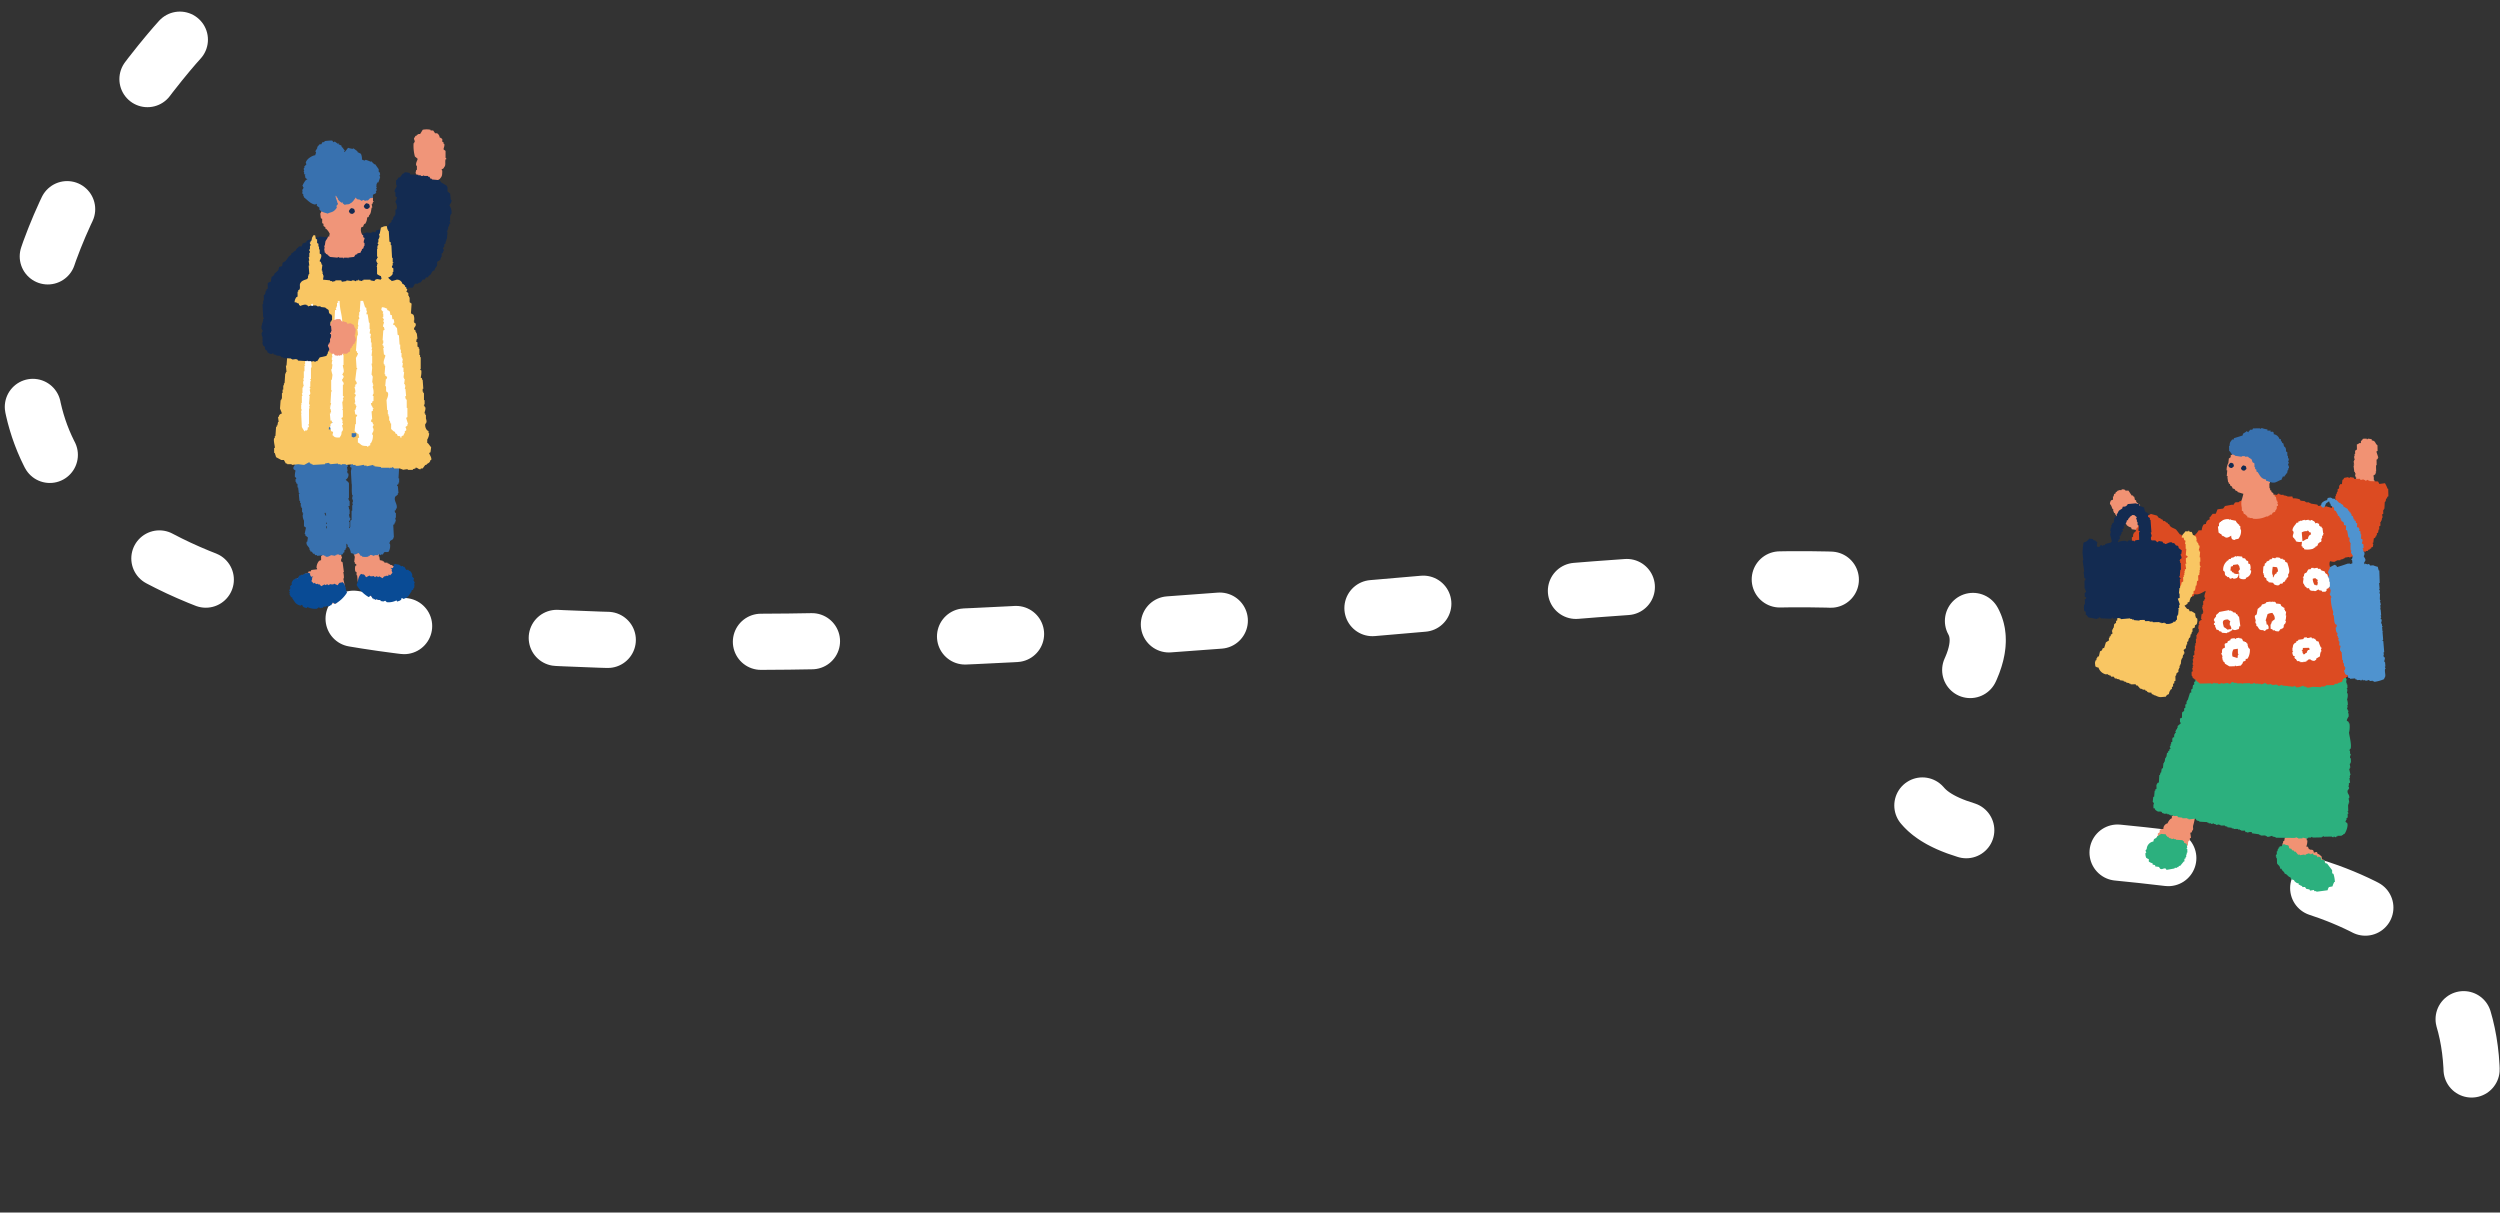 <svg xmlns="http://www.w3.org/2000/svg" xmlns:xlink="http://www.w3.org/1999/xlink" width="489.695" height="237.514" viewBox="0 0 489.695 237.514">
  <rect x="0" y="0" width="489.695" height="237.514" fill="#333333" stroke="none"/>
  <defs>
    <clipPath id="clip-path">
      <rect id="長方形_303" data-name="長方形 303" width="37.238" height="93.941" fill="none"/>
    </clipPath>
    <clipPath id="clip-path-2">
      <rect id="長方形_304" data-name="長方形 304" width="59.927" height="90.807" fill="none"/>
    </clipPath>
  </defs>
  <g id="pic_道02" transform="translate(-745.762 -3205.647)">
    <path id="パス_753" data-name="パス 753" d="M780.993,3213.418s-97.233,105.737,60.126,116.406,326.743-38.888,285.857,14.626,126.437-5.764,100.153,91.972" fill="none" stroke="#fff" stroke-linecap="round" stroke-linejoin="round" stroke-width="11" stroke-dasharray="10 30"/>
    <g id="グループ_688" data-name="グループ 688" transform="translate(797 3230.979)">
      <g id="グループ_687" data-name="グループ 687" transform="translate(0 0)" clip-path="url(#clip-path)">
        <path id="パス_754" data-name="パス 754" d="M31.74,205.094A2.542,2.542,0,0,1,31.4,206.2h-.114q.057.556.114,1.111h-.114v.371h-.114a1.1,1.1,0,0,0-.229.493,3.066,3.066,0,0,1-1.027.247l-.114.371-.457.124h-.685V208.8h-.114l-.114.247H28.2v.124h-.228v.123h-.685v.124a7.024,7.024,0,0,1-2.056-.371l-.228-.37H24.66v-.124l-.685-.247v-.124l-.457-.123v-.123l-.229-.124v-.37l-.456-.371v-.247h-.114v-.494l-.685-.618q-.057-.617-.114-1.234h-.114v-.618l-.229-.123a2.067,2.067,0,0,1,0-1.111l.229-.123c-.046-.228-.289-.274-.343-.371v-.247h-.114q.056-.494.114-.988c-.017-.165-.208-.42-.114-.741h.114v-.247h.114c.016-.174-.1.051-.114-.123q.057-.371.114-.741h.114c.217-.364.231-.194.571-.371v-.123h.457v-.124h.342V198.3l.457-.124v-.123l1.142.123q.058-.123.114-.247c.324-.14.7.075.914.124l.228.741h.114l-.114.247.228.123v.618h.114c.1.38-.153.823-.114.987h.114q.058.371.114.741l.571.123v.124h.228l.115.247h.571v.123h.228v.123h.229v.124c.317.155.338-.032.571.247.31.094.26.029.342.371l.685.123q.113.186.228.371H30.6c.1.052-.006.158.342.247a4.106,4.106,0,0,0,.343.864h.228a.7.7,0,0,0,.229.494" transform="translate(-3.205 -117.121)" fill="#f09579" fill-rule="evenodd"/>
        <path id="パス_755" data-name="パス 755" d="M60.93,208.739l-.255.138v.276h-.127v.138h.127v.828h-.127c-.2.79-.231.273-.638.552l-.511.828c-.309.222-.749-.046-1.149.138l-.128.276H57.1v-.138h-.255c-.116-.062-.048-.25-.256-.276v.138h-.255s-.324.364-.383.414v.138H55.7v.138a1.827,1.827,0,0,1-1.021-.138v-.138H53.657v.138l-.894-.276v-.276c-.445-.013-.812-.019-1.021-.276v-.276l-.383-.138a.785.785,0,0,0-.255-.552q.064-.415.128-.828h.128v-.276l.255-.138c.141-.372-.253-.989-.383-1.1v-.966h.128l.255-.414h.255v-.138h.255v-.138l.382-.138q.064-.138.127-.276h.383v-.138h.255V205.7h.383l.255-.414h.383l.128-.276,1.149-.138c-.077-.275.018-.119-.128-.276a2.094,2.094,0,0,1,.511-1.38l.383-.138v-.828h.127q.064-.276.128-.552c.124-.182.321-.1.511-.414h.51q.064-.275.128-.552a3.025,3.025,0,0,1,1.531-.138l.128.552h.128v.414l.383.138v.138l.382.276v.276h.128c.074.288-.292.547-.128.966l.255.138q.128.965.255,1.931h-.128a4.722,4.722,0,0,1,.128,1.242h-.128l.383,1.794H60.93Z" transform="translate(-44.678 -118.694)" fill="#f09579" fill-rule="evenodd"/>
        <path id="パス_756" data-name="パス 756" d="M21.575,122.791v-.828l.765-.69c.143-.04.234.274.511.138l.256-.414h.382v-.138a1.652,1.652,0,0,0,.766.138c.033-.008.041-.175.255-.138V121h.511l.128-.276h.893v-.138h.128v.138l.766-.138.382.138v-.138c.46-.11.855.195,1.149.138v-.138h.511v-.138l.511.276v-.138l.382.138v-.138l.383-.138v.138h.255v.138c.18.02-.049-.1.128-.138h.893v.138c.179.028-.049-.1.128-.138h.765l.383.138v-.138h.511s0,.135.255.138l.256-.138v.138l1.021-.138v.138L36,120.584v.138l1.531-.138v-.138c.319-.055.392.261.638.276v-.138c.378-.082.9.177,1.021.138l.127-.276c.445-.171.59.266.638.276l.382-.138v-.138l.511.138v.138l1.4-.138.128-.276h.255v-.138h.893l1.021.828v.414h.128c.2.5-.111.363.383.69v1.656h-.128v.276H44.8c-.149.471.115.921.128,1.242q-.064.483-.128.966h.128l.128.828h-.128l-.255.828h-.128v.69l-.383.276c.049.382.45.879.256,1.518H44.29q-.064.275-.128.552l.256.138v.828c-.3.272-.3.562-.766.69a3.277,3.277,0,0,0,.51.828,3.45,3.45,0,0,1-.382,1.518h-.128v2.208h-.128v.276H43.4q-.064,1.035-.128,2.07H43.4v.828h-.128v.276c-.074.151-.311,0-.255.414h.128q.064.69.128,1.38h-.128v.276l-.51.414c-.364.826.537,1.491.255,2.346h-.128v.276l-.255.138.128.414h.127v.966h-.127l.127.69h-.127v.276H42.5v.276l-.255.138q.064,1.242.128,2.484h-.128v.276l-.638.414v.276h-.128c-.056.23.123.249.128.276a2.269,2.269,0,0,1-.255,1.518c-.222.18-.641,0-.893.138l-.255.414h-.383v.138H39.7a.328.328,0,0,0-.383-.138v.138h-.765v.138c-.286.051-.488-.286-.893-.138v.138H37.4v.138a2.593,2.593,0,0,1-1.277,0v-.138h-.255l-.383-.552c-.265.041-.671.383-1.021.276v-.138l-.511-.138a3.236,3.236,0,0,0-.383-1.1l-.255-.138v-.414h-.128v-.138H33.06v.828h-.128v.276l-.255.138v.414h-.128l-.255.414-.638.138v-.138h-.511v.138H30.89v.138l-.765-.138c-.256.058-.634.46-1.149.276v-.138h-.255v-.138l-1.4.138v-.138h-.382l-.128-.276h-.255l-.255-.414h-.256V153.7c-.42-.417-.042-.08-.255-.552-.152-.338-.671-.588-.51-1.242H25.4q.064-.414.128-.828l-.511-.414v-.276h-.127q.127-.621.255-1.242l-.383-.276v-1.1a2.2,2.2,0,0,1-.255-1.1l.128-.276H24.51v-.276h-.128v-.828h-.127v-.276h-.128v-.69H24V143.9h-.128q-.063-.69-.127-1.38h.127v-.138h-.127q-.064-.552-.128-1.1h-.128v-.69l-.255-.138v-.276h-.127v-.552h.127c.019-.431-.2-.271-.255-.413a3.976,3.976,0,0,1,.128-1.242l-.383-.276c-.21-.539.381-.7.255-1.1l-.511-.414c-.218-.534.377-.7.256-1.1l-.383-.276q-.064-.759-.128-1.517a.214.214,0,0,0,.128-.276l-.255-.138V131.07h-.128v-.276H21.83q.064-.345.128-.69H21.83V129H21.7v-1.518h-.128v-.966h-.128a8.221,8.221,0,0,1,.128-1.656l-.255-.138v-.414h-.128c-.213-.8.689-.992.383-1.518m11.612,14.488q.064.414.128.828h-.128l.128.414h.127a1.1,1.1,0,0,1-.51,1.242c.181.234.528.387.638.69v2.9c-.008.039-.181.039-.128.276h.128v.276H33.7v.966l-.255.138v.138h.128v.414H33.7v.966H33.57q.064.345.128.69h.128c.1.435-.228.537-.256.828H33.7v.966H33.57c.077.275-.018.119.128.276.046-.277.128-.276.128-.276v-1.242l.255-.138v-1.793h.128v-1.1h.128l-.128-.552h.128v-.552h-.128a1.862,1.862,0,0,1,.128-.828h-.128c-.182-.907,0-1.848-.128-2.346q-.064-1.172-.128-2.346l.128-.69-.255-.138c-.11-.313.149-.38.127-.552h-.127v-.966H33.7v-.69H33.57c-.092-.342.118-.509.128-.69l-.255-.138q-.063-.483-.127-.966H33.06q.064.828.128,1.656c-.028.085-.31.071-.256.276h.128l.128.414h.128v1.656Zm-4.083,12h.127v-.414H29.1Zm.127-.828v-.276H29.1c-.081.256.074.2.127.276m-.255-1.794v.138H29.1a1.557,1.557,0,0,0-.128-.552h-.128c-.109.241.073.346.128.414" transform="translate(-16.454 -71.124)" fill="#3871af" fill-rule="evenodd"/>
        <path id="パス_757" data-name="パス 757" d="M8.679,7.4c-.147.268-.177.328-.511.414.077.275-.018.119.128.276C8.289,9.139,8.24,9.2,7.786,9.741l-.255.138q-.064.345-.127.69H7.275l-.128.276H6.893c-.163.15-.005.335-.128.552l-.255.138A3.241,3.241,0,0,0,6,12.363c-.5.113-1.055.313-1.4-.138-1.694.025-.991-.89-1.786-1.656l.255-1.242.255-.138c.086-.313-.237-.451-.255-.69q.064-.275.127-.552h.128V7.12H3.191c-.155-.621.341-1.109.255-1.38l-.511-.414A7.959,7.959,0,0,1,2.681,2.7h.127V2.428h.127c.02-.122-.282-.526-.127-.828h.127c.149-.537.03-.181.383-.414V1.048h.255V.911h.383c.02-.014.474-.762.51-.828A3.912,3.912,0,0,1,6,.083V.221h.511l.383.552h.382a1.07,1.07,0,0,1,.511.828l.382.138v.138H8.3v.552l.255.138v.276h.128c.137.4-.187.925-.128,1.1l.383.276V5.6h.128v.276H8.934c-.136.652.1,1.148-.255,1.518" transform="translate(27.098 0)" fill="#f09579" fill-rule="evenodd"/>
        <path id="パス_758" data-name="パス 758" d="M37.007,28.83h-.128v.276h-.128v1.1c-.037.191-.118-.057-.128.138.045.076.225.1.128.414h-.128q-.063.276-.127.552h-.127v.552h-.128v.276h-.128v.138h.128q-.064.759-.128,1.517h-.127v.414h-.128v.414l-.255.138v.552l-.255.138c-.033.119.232.384.128.69h-.128v.276l-.255.138v.69h-.128v.276h-.127V37.8l-.638.414v.69c-.137.362-.4.4-.511.966-.572.176-.476.4-.766.828l-.383.276-.128.276H32.03l-.255.414h-.383l-.382.552-.511.138v.138H29.86l-.382.69c-.271.209-.681,0-1.021.138v.138a2.1,2.1,0,0,1-1.021.276c.1.418.434.73.511,1.1a.233.233,0,0,1-.128.276q.064.414.128.828h.128l-.128.414h.128v.276l.51.414q-.063.552-.127,1.1l.383.276v.414h.128l-.255.552h.128l.128.414H29.1v.828h.127q.064.483.128.966h-.128v.552h.128v.414h.128q-.064.621-.128,1.242h.128q.064.276.128.552h-.128v.414H29.35v.966h-.128q.064.621.128,1.242h.128v.276h.128a1.136,1.136,0,0,1-.255.828h-.128a.361.361,0,0,0,.128.414q-.064,1.034-.128,2.07l-.383.276v.552h-.128v.276l-.255.138v.276c-.139.265-.373.551-.51.828l-2.169.414-.128.276H24.373v.138h-.255l-.128.276h-.765v.138l-1.277-.138c-.232.077-.559.439-1.021.276v-.138h-.255v-.138H19.652l-.255.414-.638.138V64.7c-.592.183-.7-.515-1.276-.276-.042.092-.085.184-.127.276h-.383v.138l-.893-.138-.255-.414a6.782,6.782,0,0,1-.765.552c-.953.336-1.462-.764-2.17-.552v.138h-.255v.138H10.081v-.138H9.826L9.7,64.152l-.766.138v-.138H8.55v-.138H7.529v-.138l-.51-.138-.255-.414c-.417-.323-.5-.144-.638-.828a4.122,4.122,0,0,1-1.149-.276q-.064-.276-.128-.552H4.721a3.145,3.145,0,0,1,.255-1.1H5.1q-.127-.691-.255-1.38h.128v-.414l.255-.138.255-1.38c-.369-.095-.313-.243-.383-.276H4.339v-.138H4.083a4.7,4.7,0,0,1-.51-1.242,4.288,4.288,0,0,1-1.021-.276,2.009,2.009,0,0,0-.511-.966l-.255-.138v-.966l-.128-.138-.511-.138c-.094-.411-.207-.3-.255-.414V52.01H.766v-.276H.638v-.69l-.255-.138V50.63H.255q.064-.621.128-1.242H.255v-.276H.127Q.064,47.8,0,46.491H.127V45.8H.255V44.7l.255-.138q.064-.345.128-.69H.766v-.276l.255-.138v-1.1a2.17,2.17,0,0,1,.638-.276,5.113,5.113,0,0,1,.128-.966c.317-.1.207-.071.383-.276H2.3v-.276l.765-.69c.112-.176.092-.56.255-.69l.51-.138q.064-.345.128-.69l.511-.276c.447-.445.524-.939,1.149-1.242v-.276c.492-.147.4-.413.893-.552.129-.51.412-.46.638-.828h.51c.077-.275-.018-.119.128-.276.178-.6.053-.206.511-.414v-.138h.127v.138H8.55v-.276l.255-.138v-.138h.382V33.8h.383v-.138h.383v-.138l1.148-.138v-.138l1.659.138v-.138h.255v-.138h.511v-.138l1.4.138v-.138h.383v-.138l.893.414.255-.414H17.1v-.138c.258-.049.481.262.893.138.253-.076.97-.44,1.4-.276.1.037.051.3.255.276v-.138h.255v-.138h.383v-.138l1.021.138v-.138h.255v-.138l.51.138L22.331,32l.766-.138v-.138h.255v-.138h.766v-.138a1.064,1.064,0,0,1,.51-.276c.158-.6.4-.471.638-.828v-.276l.255-.138q.064-.275.128-.552l.255-.138v-.276h.127V28l.255-.138a1.878,1.878,0,0,0-.255-1.38c.013-.23.36-.64.255-.966l-.255-.138v-.828h-.127c-.163-.747.68-.962.255-1.518v-.828h.128l.383-.552h.255l.51-.69c.267-.213.125.137.383-.276a2.148,2.148,0,0,1,1.021.138l.128.276h.893v.138L30.5,21.1v.138h.511v.138h.51v-.138h.128v.138h.765v.138h.255l.255.414h.255v.138l1.531.138.255.414,1.149.69c.048.278.128.276.128.276v.828l.51.414q.064.621.128,1.242h.128c.1.5-.356.838-.383,1.1a2.341,2.341,0,0,1,.383,1.656" transform="translate(0.182 -12.245)" fill="#132b51" fill-rule="evenodd"/>
        <path id="パス_759" data-name="パス 759" d="M37.59,30.692h.128a4.952,4.952,0,0,1-.128-1.38h.128V28.9l.255-.138a.208.208,0,0,0-.128-.276c-.018-.194.073.048.128-.138v-.414H38.1v-.276l.255-.138V27.1l.255-.138V26.69h.127l.255-.414h.383V26h.255l.127-.276c.276-.122.355.127.511.138l.128-.276c.528-.338,2-1.321,3.063-.966v.138h.383V24.9h.51v.138h.255v.138h.51L46.4,26v.276c.647.08.609.375.893.828l.255.138v.276h.127v.414H47.8v.69h.128v.138H47.8l-.128.414h-.127l.127.69h-.127c-.152.653-.113,1.16-.511,1.517-.1.375-.031.314-.383.414a2.234,2.234,0,0,1-.382,1.242H46.14a1.134,1.134,0,0,0-.255.552l-.383.138a1.715,1.715,0,0,0,.255,1.518h.128v.414l.255.138c.062.217-.233.547-.127.966h.127v.552c-.255.242-.106.3-.255.552L45.63,38v.276H45.5q-.063.208-.127.414l-.638.138v.138l-.383.138-.255.414-1.149.138V39.8c-.18,0,.051-.11-.127-.138h-.766V39.8h-.128V39.66h-.765v-.138l-.383.138-1.4-.138a3.4,3.4,0,0,0-.511-.414V38.97h-.255l-.128-.276h-.127q-.064-.414-.128-.828h.128q-.064-.276-.128-.552h.128l.127-.828c.136-.335.405-.531.511-.966h.255v-.414h.128a3.025,3.025,0,0,0-.765-1.1h-.128v-.276l-.383-.276v-.414l-.255-.138v-.828l-.256-.138q-.063-.482-.127-.966h.127Z" transform="translate(-25.979 -14.527)" fill="#f09579" fill-rule="evenodd"/>
        <path id="パス_760" data-name="パス 760" d="M36.874,8.26l.179-.535-.141-.269.427-.687-.106-.077.533-.61.283.04.285-.458.283.039.142-.229a11.531,11.531,0,0,1,1.452-.109l.247.346.248-.152.636.462.071-.114.106.077-.071.115.6.27-.071.114.212.154-.071.114.283.04-.071.115.352.422-.142.229.106.077.675-.839a3.6,3.6,0,0,0,.955.2l.071-.115.847.616-.072.114.707.348A2.316,2.316,0,0,1,46.038,9.1l.494.193.249-.152a8.67,8.67,0,0,1,.989.387l.071-.115.67.653.071-.114.739,1.036q0,.249,0,.5l.212.154.069.383-.142.229.141.269a10.12,10.12,0,0,1-.358,1.07l-.106-.077-.285.458.106.077-.142.229.141.269-.142.229.14.268-.213.344.106.077c-.213.653-.812.111-.641,1.031l-.425.19-.106-.077-.462.5-.46,0-.071.114-.318-.231-.425.19-.318-.231c-.451-.1-.5.038-.813-.424-.253.416-.7,1.031-.995,1.106-.4.373-.713.133-1.134.34l-.424-.308.071-.115-.106-.077-.071.115a2.139,2.139,0,0,1-.882-.807l.071-.115-.318-.231.071-.115-.212-.154c-.025.512.3.924.349,1.417l.106.077c-.025.507-.425.236-.215.841-.665,1.018-1.093.806-1.809,1.179-.377-.17-1.256-.237-1.625-.849.012-.1.024-.2.036-.306l-.53-.385c-.022-.034.085-.232-.069-.383l-.249.152c-.857-.111-1.467-.835-2.189-1.425-.02-.23-.114-.255-.175-.46l.071-.114-.212-.154c-.073-.244.118-.325-.033-.689l.284-.458c-.169-.222-.1-.051-.141-.269l-.105-.077A3.811,3.811,0,0,1,35.158,13l.106.077.071-.115-.423-.307.071-.115-.141-.269.142-.229c-.366-.017-.244-.2-.281-.537l-.106-.077.142-.229-.14-.269.213-.343-.106-.077.462-.5-.141-.269c.164-.873,1.48-1.5,1.846-1.484" transform="translate(-26.378 -3.173)" fill="#3871af" fill-rule="evenodd"/>
        <path id="パス_761" data-name="パス 761" d="M9.81,87.994h.127V87.58h.127q.064-.9.128-1.794h.128V85.51h.128q.063-.345.127-.69H10.7q-.064-.483-.128-.966H10.7a.752.752,0,0,1,.638-.689,9.354,9.354,0,0,0-.382-.966q.064-.828.127-1.656h.128v-.276h.128v-1.1h.128v-.69H11.6v-.828h.128v-.414h.128q.064-.966.128-1.932h.128v-.276h.127q-.064-.621-.127-1.242h.127q.064-.828.128-1.656h.128q-.064-.345-.128-.69h.128v-.276h.127q.064-.9.128-1.794h.128v-.276H13c.007-.2-.1.054-.128-.138v-.414h-.128l.128-.69H13V66.194h.128v-.552h.127v-.414h.128v-.552h.128q-.064-.828-.128-1.656l.638-.966h-.128a1.9,1.9,0,0,1,.255-1.656l.255-.138v-.966h.128v-.276l.255-.138c.226-.544-.131-.938.256-1.38.237-.4.844-.52,1.276-.69v-.138h.127v-.552h.128v-.276H16.7q-.064-.828-.128-1.656H16.7q-.064-.482-.128-.966H16.7q-.064-.345-.128-.69H16.7v-.828s.166.014.128-.276a.382.382,0,0,1-.128-.414h.128v-.69s.166.02.127-.276a.371.371,0,0,1-.127-.414h.127V49.36h.128c.181-.455.059-.654.382-.966v-.138h.383q.064.345.127.69l.255.138v.69l.255.138v.552h.127v.552h.128v.828l.255.138c.233.6-.319,1.151-.255,1.38L19,53.5v.276h.128v.276h.128q-.064.552-.128,1.1h.128v.414h.128v.138h-.128v.138h.128v.276h.128q-.064.414-.128.828l1.4.138v.138h.383v.138l.638-.138v-.138h1.149l.128.276.893-.138v-.138L25,57.225v-.138h.51a.33.33,0,0,0,.383.138v-.138h.383v-.138H26.4v.138l.638.138v-.138h.255v-.138h1.4v.138l.766.138.127-.276h.255v-.138l.893.138v-.138h.128q-.064-.276-.128-.552a2.271,2.271,0,0,1-.765-.414v-1.38c-.034-.191-.15.056-.128-.138h.128v-.414H30.1c.02-.2-.393-.488-.255-.966h.128v-.276H30.1c.051-.236-.12-.24-.128-.276V50.878H30.1l-.128-.414H30.1v-.276h.127a.225.225,0,0,0-.127-.276c-.033-.307.127-.276.127-.276v-.69h.128v-.276h.128q-.064-.345-.128-.69h.128q.127-.621.255-1.242c.58-.156.391-.26,1.149-.276q.064.345.128.69h.127v.276h.128q.064,1.035.127,2.07l.255.138v.552h.128q.063,1.242.127,2.484h.128V53.5h.128v.138h-.128v.552h-.128c-.094.542.212.432.255.552v.69h-.128v.414a1.648,1.648,0,0,1-.893.69,1.664,1.664,0,0,0,.638.552v.138a5.726,5.726,0,0,0,1.021-.276,1.085,1.085,0,0,1,1.148.828c.319.092.209.071.383.276h.128v.276l.255.138v.276h.128c.1.292-.093.39-.128.552l.382.276v.552h.128V60.4h.128v.966l.383.276q-.064.965-.128,1.932c.31.084.281.146.511.276a2.3,2.3,0,0,1,.127,1.1c-.049.188-.17-.052-.127.138h.127v.276l.256.138c.251.651-.428.724-.256,1.242l.256.138v.276h.128v.276h.127q.064.552.128,1.1h-.128c-.042.184-.085.368-.127.552l.255.138v.828l.255.138v.276h.128v1.242h.128v.414h.128v2.346c-.053.187-.181-.048-.128.138l.255.138a4.676,4.676,0,0,1-.128,1.38l.255.138v.276h.128q.064.9.128,1.793h-.128v.552h.128v.276h.128v1.38h.127v.828c-.008.038-.182.038-.127.276h.127v.276h.128c.152.476-.2.943-.128,1.242h.128v.276h.128v.69c.126.446.238.761-.128,1.1a1.491,1.491,0,0,0,.382,1.242l.255.138v.414h.128A2.561,2.561,0,0,1,39.8,88.27v.69h.128l.638.828q-.064.482-.128.966l-.255.138c-.046.183.586.963.383,1.38h-.128c-.132.547-.37.57-.765.828v.138h-.255l-.511.69h-.382v.138c-.439.128-.643-.376-1.021-.276v.138l-.51.138V94.2H35.971v-.138l-1.022.138v-.138h-.382v-.138H33.291v-.138h-.256v-.138h-.128v.138H32.4v.138c-.18.007.051-.109-.127-.138H30.738v-.138l-1.275-.138v-.138h-.255v-.138l-1.276.276v-.138H27.42v-.138c-.237-.045-1.173.3-1.659.138v-.138h-.51V93.1l-1.4.138V93.1h-.766c-.035.009-.038.184-.255.138V93.1h-.51v-.138l-1.531.138v-.138h-.255v-.138l-.766.138V93.1l-2.424.138V93.1h-.255v-.138h-.255l-.128-.276-1.021.552L14.532,93.1l-1.276.138V93.1h-.893v-.138h-.255l-.383-.69h-.511l-1.021-.552-.255-.828H9.81v-.966h.127c.071-.364-.3-1.334-.127-1.931M25,87.718c.255.083.11-.019.255.138.412-.054.373-.125.638-.276v-.552H25Zm-3.573-6.347H21.3c-.109.241.073.346.128.414v.276h.128q-.064-.345-.128-.69m-.893,4.967.383-.138v.138h.638V86.2h.255v-.138l.383-.138q-.063-.69-.127-1.38h-.128v-.276h-.128c-.183-.647.514-.885-.127-1.38v-.276h-.128q-.064.483-.128.966H21.3l-.128.552H21.04a.367.367,0,0,0,.127.414,1.267,1.267,0,0,1-.638,1.38ZM18.488,62.882h.255a1.44,1.44,0,0,0,.128-.552h-.255v.414h-.127Z" transform="translate(-7.352 -27.5)" fill="#f9c663" fill-rule="evenodd"/>
        <path id="パス_762" data-name="パス 762" d="M41.16,100.554a.374.374,0,0,0-.127.414h.127v.966l-.255.138v.276h-.255c.08.618.2.445.383.966h.127v.138h-.127v.414l-.255.138q.064.759.128,1.517h-.128l-.128.414.383.276v.276h.127a.382.382,0,0,1-.127.414c-.053.335.1.351.127.552.066.575-.319.67-.255,1.1h.128a2.687,2.687,0,0,1-.383,1.656h-.128v.414l-.382.138v.138c-.236.087-.181-.08-.255-.138-1.3,0-.992-.277-1.787-.69v-.828l.255-.138q-.063-.345-.127-.69c-.41-.119-.451-.353-.766-.552q.064-.69.128-1.38h.128v-1.38c.025-.064.169-.02.255-.414l-.383-.138q-.064-.414-.128-.828h.128l.255-.828h-.128l-.128-.414h-.128a.224.224,0,0,1,.128-.276q-.064-.483-.128-.966h.128v-.276h.128l-.128-.414h-.128c-.042-.229.122-.247.128-.276.084-.452-.166-.905-.128-1.1h.128V98.76l.255-.138c.126-.395-.216-.571-.255-.828q.127-1.035.255-2.07h.127c.034-.238-.117-.23-.127-.276q-.064-.966-.128-1.932c.035-.109.456-.7.382-.966H37.97q-.064-.207-.127-.414h-.128q.128-1.518.255-3.035H38.1a4.5,4.5,0,0,0-.127-1.242H38.1v-.552h.128l-.128-.414q.064-.483.128-.966h.127c.085-.324-.141-.6-.127-.69h.127v-.69h.128v-.276h.128l-.128-.138q.064-.9.128-1.793h.511q.192.621.382,1.242l.255.138v.552h.128l-.128.69h.255q.128.828.256,1.656h.128V87.86h.127q-.064.414-.127.828l.255.138q-.064.414-.128.828h.128v.828h.128v.966H40.9q-.064.276-.128.552H40.9q-.064.552-.128,1.1H40.9v1.517h-.128q.064.414.128.828-.064.689-.128,1.38H40.9V97.1h.128q-.064.621-.128,1.242h.128v.414h.127c.026.172-.206.232-.127.552a2.981,2.981,0,0,1,.127,1.242" transform="translate(-19.237 -48.734)" fill="#fff" fill-rule="evenodd"/>
        <path id="パス_763" data-name="パス 763" d="M54.488,96.415H54.36v.276h-.127c.034.273.371.239.255.69H54.36v.276h-.127c-.13.553.4.473.255,1.1H54.36v2.208h.128c.071.331-.123.358-.128.552l.128.276H54.36v.276h-.127q.064.759.127,1.518h-.127v.138h.127v1.38c-.044.118-.329.011-.255.414h.128v.276h.127q-.063.207-.127.414a.387.387,0,0,1,.127.414h-.127c-.064.524.421.848-.128,1.38-.014.709-.164.7-.382,1.1-.65.018-1.035,0-1.276-.414h-.128q.064-.345.128-.69l-.383-.138-.255-.966h.128v-.414c.053-.117.354-.169.383-.414h-.127V105.8h-.255q-.064-.69-.128-1.38h.128v-.276h.128l-.128-.69h-.128l.128-.414c-.034-.191-.177.05-.128-.138h.128l.128-.552h-.128q.064-1.1.128-2.207c.01-.045.165-.038.128-.276h-.128v-2.07h.128q.063-.482.127-.966a8.755,8.755,0,0,1-.255-1.1h.128q.063-.482.127-.966h-.127a2,2,0,0,1,.127-.828h-.127v-.552h.127q-.064-.276-.127-.552h.127V91.171h.128v-1.38l.255-.138-.255-1.242h.128V88H52.7q-.064-.759-.128-1.518H52.7q.064-1.172.127-2.346h.255l-.128-.414h.128v-.276h.128v-.69l.255-.138v-.138h-.128v-.138h.383c.019,1.892.523,2.692.51,4.277h-.255q.064.207.128.414l.255.138c.1.371-.229.331-.255.414-.167.534.219.6.255.69v1.518h.128l-.128.828h.128v1.1H54.36v.552h.128c.076.328-.141.594-.128.69h.128V94.9H54.36c-.053.352.292.978.128,1.518" transform="translate(-38.435 -48.734)" fill="#fff" fill-rule="evenodd"/>
        <path id="パス_764" data-name="パス 764" d="M66.741,104.389h-.128v-.828c.038-.191.115.057.128-.138h-.128c-.009-.3.128-.276.128-.276v-1.38h.127c-.042-.184-.085-.368-.127-.552h.127v-1.1H67v-.276h.128A2.705,2.705,0,0,1,67,98.87h.128q-.064-.276-.128-.552h.128v-1.38h.128v-1.1h.127V95.7h-.127v-.138h.127v-.828h.128v-2.07h.128v-.69h.128l-.128-.414h.128V90.316h.128V89.074h.127v-1.1h.128V87h.128v-.828H68.4l-.127-.413H68.4l.127-1.932.383-.138v1.38c-.035.191-.147-.056-.128.138h.128v.69a30.1,30.1,0,0,0-.128,4v1.242c-.038.191-.115-.057-.128.138h.128q-.064.69-.128,1.38h.128l-.128.276a15.765,15.765,0,0,0,0,3.035c0,.3-.128.276-.128.276v2.208H68.4a.242.242,0,0,0,.127.276v.138H68.4v1.1h-.127a.241.241,0,0,0,.127.276c.031.26-.127.276-.127.276l.127.69c-.011.382-.218.267-.255.552h.128q-.064.828-.128,1.655h.128c.066.333-.119.356-.128.552h.128l-.128.414v2.9h-.128l.128.552-.255.138v.414h-.128v.138h-.383v.138h-.127a5.372,5.372,0,0,1-.511-.828q-.064-1.311-.128-2.622c.035-.191.144.057.128-.138h-.128c-.06-.347.137-.567.128-.69" transform="translate(-58.855 -49.534)" fill="#fff" fill-rule="evenodd"/>
        <path id="パス_765" data-name="パス 765" d="M20.954,85.935a1.557,1.557,0,0,1,.128-.552c.58.02.609.167,1.021.276v.276c.309.085.281.146.511.276q.064.345.128.69H23q.064.414.128.828h.255q.064.345.128.69h-.128l-.128.414h.255l.383.552h.128q.063.69.127,1.38l.255.138.127,1.794h.127v.966h.128v.69h.128v.828h.128v.276h.127l-.127.828h.127a3.04,3.04,0,0,1-.127.828l.255.138v.828h.128q-.064.552-.128,1.1h.128v.276h.128q-.064.483-.128.966h.128v.276h.128q-.064.345-.128.69h.128q.063.69.127,1.38h-.127a.977.977,0,0,0,.127.69h.128v1.656h.128v1.793l-.255.138.383,1.242h-.127v.276l-.382.276c.028.155.247.383.127.69l-.255.138v.414h-.128l-.128.414-.383.138v.276h-.255v-.276c-.487-.014-.532.027-.638-.414-.347-.105-.291-.033-.383-.414-.41-.119-.451-.353-.765-.552v-1.1h-.128q-.064-.276-.128-.552h-.127v-.828h-.128v-.414H22.23v-.828H22.1q-.064-.965-.128-1.932c.072-.29.476-.969.255-1.518l-.255-.138c-.17-.327-.014-.662-.127-1.1H21.72l.127-1.38h.127l.128-.414-.382-.276v-.276h-.128q.064-.828.128-1.656h-.128v-.276h-.128c-.231-.724.367-1.442.255-1.794l-.255-.138q-.063-.621-.127-1.242c0-.027.176-.048.127-.276h-.127v-.276h-.128a.375.375,0,0,1,.128-.414v-.552h-.128q.064-.966.128-1.932l.255-.138q-.064-.276-.128-.552h-.127c-.129-.442.167-.652.127-.966A.232.232,0,0,1,21.337,88a.23.23,0,0,0,.127-.276h-.127v-.276h-.128v-.138h.128v-.69h-.128l.128-.414h-.128a.629.629,0,0,0-.255-.276" transform="translate(2.5 -50.535)" fill="#fff" fill-rule="evenodd"/>
        <path id="パス_766" data-name="パス 766" d="M52.415,95.386h-.1v.206h-.1V95.8l-.38.309v.206l-.191.1v.206l-.285.206q-.047.309-.1.617l-.285.1-.1.206H50.7v.1h-.856l-.191.309h-.38v.1h-.1c-.065-.058-.006-.153-.19-.1v.1l-.666-.1-.191-.309h-.475l-.1-.206h-.19l-.19-.206v-.206l-.285-.1v-.1l-.285-.206V96.62l-.191-.1-.1-.514h-.095v-.411l-.191-.1V95.18h-.1q.047-.257.1-.514h.1q-.048-.566-.1-1.131c.438-.417.542-1.075,1.237-1.235.073-.28.022-.234.285-.309.078-.373.237-.449.38-.72a2.326,2.326,0,0,0,.761-.206h.666l.381.514.38-.1v.1l.476.1.19.309.571-.1c.213.047.435.251.666.309a3.081,3.081,0,0,0,.285.72h.1v.618h-.1l.1.308h-.1v.309h-.1v.1c.022.2.328.718.19,1.131" transform="translate(-33.965 -53.898)" fill="#f09579" fill-rule="evenodd"/>
        <path id="パス_767" data-name="パス 767" d="M71.14,86.538l-.191.1q-.047.36-.095.72l.19.1q.047.515.1,1.029h-.1V88.7c-.054.111-.247.045-.19.309l.19.1a1.7,1.7,0,0,1-.1.823h-.095v.72h-.1v.206l-.191.1v.206h-.095c-.113.413.363.594.19,1.132h-.1V92.5h-.095l-.1.514h-.1l-.1.309-1.332.309-.476.72H68.1v.1h-.38v-.1l-.571.1v-.1h-.666c-.027-.007-.029-.132-.191-.1v.1l-1.712-.1-.1-.206H64.29v-.1l-.856.1v-.1h-.19v-.1l-1.522-.1v-.1l-.475-.1-.1-.206-.856-.1v-.1l-.475-.1-.1-.206c-.154-.053-.18.1-.19.1a.921.921,0,0,1-.761-.206l-.19-.1V92.4l-.475-.411v-.411l-.381-.309v-.206h-.1v-.514h.1v-.1h-.1v-.926h-.1q-.048-.36-.1-.72h.1l.1-.309h.1c.044-.148-.162-.144-.19-.205v-.206h-.1v-.72h.1v-.411h.1v-.309h.1v-.514h.1A4.045,4.045,0,0,0,58.2,85.2c.264-.08.24-.118.38-.309h.1v-.308l.286-.206v-.1h.19l.191-.206v-.206l.476-.411v-.1H60.1l.095-.206h.286v-.1c.156,0,.658.244.951.1l.1-.206.285-.1v-.1c.194-.093.653.1.666.1v-.1h.666v.1h.476c.022,0,.032-.133.19-.1v.1h.476v.1c.17.085.367.066.476.206v.206l.19.1v.1c.3-.075.88-.383,1.332-.206v.1h.191l.095.206h.1v-.1h.286v-.1l.571.1v-.1h.666v.1h.19v.1c.218.076.266-.128.381-.1v.1h.285v.1l.856.1c.132.174.592.4.666.515q.048.309.1.617l.191.1v.1h.19c.085.073.077.212.19.309v.823h-.1Z" transform="translate(-57.441 -48.951)" fill="#132b51" fill-rule="evenodd"/>
        <path id="パス_768" data-name="パス 768" d="M51.338,214.112l.135-.228.452-.009.337-.571.105.073c.264-.255.179-.242.519-.123.489-.528.693-.246,1.173-.475l.317.218-.068.114c.107.244.106.485.46.479l.067-.114.106.073-.308.269.105.073a1.116,1.116,0,0,1-.164.529l.46.479.24-.155.105.073-.067.114.384.1.067-.114.317.219.067-.114.355.406.654-.352.211.146.24-.156c.461.02.149.389.624-.051a1.415,1.415,0,0,0,.729.022l.068-.114.7.323c.482-.783.442-.377.962-.621.651.571.544,1.371.87,2.048a6.38,6.38,0,0,1-2.357,2.228l-.422-.292-.337.571-.106-.073-.135.228-.106-.073-.24.156-.211-.146-.24.155-.451.009-.135.228-.278-.031-.068.114-.489-.178-.308.269a3.475,3.475,0,0,1-1.882-.336l-.135.228c-.263-.118-.519-.092-.806-.4-.018-.019.071-.2-.144-.26l-.24.155a1.815,1.815,0,0,1-1.017-.542c-.2-.257-.429-.626-.642-.925l.068-.114-.384-.1.068-.114-.249-.333.029-.3-.105-.073.135-.228-.144-.26.27-.456-.144-.26.442-.5-.105-.073a1.345,1.345,0,0,1,.54-.913l.105.073" transform="translate(-44.825 -125.934)" fill="#094b95" fill-rule="evenodd"/>
        <path id="パス_769" data-name="パス 769" d="M27.992,209.944l-.136-.243-.454-.01-.339-.607-.106.078c-.265-.271-.18-.258-.522-.131-.492-.561-.7-.262-1.179-.506l-.318.233.068.121c-.107.26-.106.516-.463.509l-.068-.121-.106.078.309.287-.106.078a1.235,1.235,0,0,0,.165.563l-.463.509-.242-.165-.106.077.068.122-.386.111-.068-.122-.318.233-.068-.121-.357.431-.657-.374-.212.155-.242-.165c-.463.022-.149.414-.628-.054a1.349,1.349,0,0,1-.733.024l-.068-.122-.7.344c-.485-.833-.444-.4-.966-.66-.654.607-.547,1.457-.875,2.177a6.573,6.573,0,0,0,2.369,2.37l.424-.31.339.607.106-.078.136.243.106-.078.242.165.212-.155.242.165.454.01.136.242.28-.033.068.121.492-.189.309.287a3.328,3.328,0,0,0,1.892-.358l.136.243c.265-.126.522-.1.811-.422.018-.02-.071-.216.144-.276l.242.165a1.8,1.8,0,0,0,1.022-.576c.2-.273.432-.667.645-.984l-.068-.121.386-.111-.068-.121.251-.354c-.01-.107-.02-.213-.03-.32l.106-.078-.136-.243.144-.276-.271-.486.144-.276-.445-.529.106-.078a1.45,1.45,0,0,0-.542-.971l-.106.078" transform="translate(0.902 -123.417)" fill="#094b95" fill-rule="evenodd"/>
        <path id="パス_770" data-name="パス 770" d="M39.465,36.366l0-.016c-.123-.126-.108-.162-.155-.316l.032-.048v0h0l.017-.026c-.012-.064-.006-.036.021-.065l0,0c.007-.007.013-.01.02-.016h0l-.011-.022.045-.023-.011-.023a.563.563,0,0,1,.12-.119l.016-.016-.018-.018a.556.556,0,0,1,.4-.209l.1.076.033,0,.007-.006s0,.006.007.009c.163.028.176.067.3.161,0,.045,0,.091.007.136l.009.019.017,0s0,.007,0,.012l.037.035-.018.018c.035.058.032.053.022.064a.619.619,0,0,1,.006.273l-.124.091.011.023a.339.339,0,0,1-.056.019l-.123.144L40.12,36.5l-.091.089-.018-.018c-.091.049-.029.018-.107,0l-.018.018-.035-.036h0l-.018.018a.459.459,0,0,1-.048-.02l-.085,0-.016-.046-.014.005-.017-.016-.1-.012c0-.008,0-.017,0-.025-.092-.038-.038-.013-.064-.078l-.007-.007-.02,0" transform="translate(-19.285 -20.976)" fill="#132b51" fill-rule="evenodd"/>
        <path id="パス_771" data-name="パス 771" d="M46.642,38.709l0-.016c-.123-.126-.108-.162-.155-.316l.031-.048v0h0l.017-.026c-.012-.064-.006-.036.021-.065l0,0a.239.239,0,0,1,.02-.016h0l-.011-.022.045-.023-.011-.023a.563.563,0,0,1,.12-.119l.016-.016-.018-.018a.556.556,0,0,1,.4-.209l.1.076.033,0,.007-.006s0,.006.007.009c.163.028.175.067.3.161,0,.045,0,.091.007.136l.009.019.017,0s0,.007,0,.012l.037.035-.018.018c.035.058.032.053.022.064a.626.626,0,0,1,.006.273l-.124.091.011.023a.352.352,0,0,1-.056.019l-.124.144-.053-.019-.091.089-.018-.018c-.091.049-.029.018-.107,0l-.018.018-.035-.036h0l-.018.018a.456.456,0,0,1-.048-.02l-.085,0-.017-.046-.013.005-.017-.016-.1-.012c0-.008,0-.017,0-.025-.092-.038-.038-.013-.064-.078l-.007-.007-.02,0" transform="translate(-29.39 -22.363)" fill="#132b51" fill-rule="evenodd"/>
      </g>
    </g>
    <g id="グループ_690" data-name="グループ 690" transform="translate(1153.691 3289.513)">
      <g id="グループ_689" data-name="グループ 689" transform="translate(0 0)" clip-path="url(#clip-path-2)">
        <path id="パス_772" data-name="パス 772" d="M10.039,9.058l-.122,0c0,.082,0,.163.005.245l-.242.128.021.979c0,.041,0,.082,0,.122l-.122,0,.027,1.224-.123,0,.128.242-.122,0c0,.082,0,.163.005.245l-.482.378.125.12q.008.367.016.734l.122,0a1.92,1.92,0,0,1-.1.982l-.242.127.008.367c-.1.154-.458.152-.607.258-.124.088-.451.692-.846.508l0-.122-.734.016c0-.041,0-.082,0-.122-.532-.4-.034-.388-.263-.851l-.247-.117-.133-.487L5.734,13.8c0-.082,0-.163-.005-.245l-.122,0,.109-.615-.122,0c0-.082,0-.163-.005-.245l-.122,0q.055-.307.109-.615l-.122,0c0-.082,0-.163-.005-.245l-.122,0-.149-1.221s.154-.015.117-.247l-.122,0,0-.122.122,0-.133-.487.122,0c0-.082,0-.163-.005-.245l.122,0-.138-.732.122,0L5.37,8.3l.122,0q-.007-.306-.013-.612l.362-.253q-.01-.49-.021-.979l.365-.13c0-.041,0-.082,0-.122l.367-.008c.168-.118,0-.3.112-.492l.122,0,.237-.372.734-.016,0,.122c.23.032.242-.127.242-.127l.737.106c0,.082,0,.163.005.245.818.085.614.62,1.123.955q.012.55.023,1.1l-.242.127.394,1.216" transform="translate(47.902 -3.263)" fill="#f19273" fill-rule="evenodd"/>
        <path id="パス_773" data-name="パス 773" d="M130.493,37.068a4.239,4.239,0,0,1-.349.865l-.242.127q.006.306.013.612l-.122,0c-.37.6-1.14.355-1.83.284l-.131-.365a1.694,1.694,0,0,1-.867-.471l-.127-.242-.492-.112c0-.041,0-.082,0-.122l-.5-.357q0-.184-.008-.367c-.447-.034-.524-.085-.623-.476l-.245.005-.13-.365-.122,0q0-.122-.005-.245l-.248-.117c0-.082,0-.163-.005-.245l-.122,0-.01-.489-.122,0c-.181-.366-.223-.725-.511-.969a1.126,1.126,0,0,1,.229-.74l.365-.13q-.006-.306-.013-.612l.122,0,.112-.492c.493-.163.136-.082.359-.375l.242-.127c0-.041,0-.082,0-.122l.245-.005c0-.041,0-.082,0-.122l.612-.013,0-.122a1.019,1.019,0,0,1,.737.107c0,.041,0,.082,0,.122l.612-.013.633.966.245-.005.128.242.122,0,.136.609.247.117c0,.082,0,.163.005.245a1.912,1.912,0,0,0,.747.6l.018.856c.342.082.315.135.5.357l.122,0q0,.183.008.367l.122,0,.255.484-.122,0c0,.082,0,.163.005.245l-.122,0c-.033.133.309.355.258.607l-.122,0" transform="translate(-118.327 -19.145)" fill="#f19273" fill-rule="evenodd"/>
        <path id="パス_774" data-name="パス 774" d="M100.95,193.714l.242-.127-.008-.367.362-.253.835-1,.367-.008c.234-.117.485-.374.724-.505,0-.082,0-.163-.005-.245a1.114,1.114,0,0,0,.721-.628l.367-.008c0,.04,0,.081,0,.122.406.1.551.427.63.844.246.068.105-.019.248.117l.37.114a10.271,10.271,0,0,1-.421,3.192c-.151.558.169.735-.221,1.107-.086.335-.023.279-.359.375l.143.977-.242.127c0,.122,0,.245.008.367l-.242.128a1.538,1.538,0,0,0-.1.859c-.586.178-.137.12-.357.5l-.122,0a.929.929,0,0,0-.234.495,3.626,3.626,0,0,1-.854.141c-.069.3-.123.271-.234.494l-1.466.154c0-.041,0-.082,0-.122l-1.227-.1-.383-.726-.489.011c0-.041,0-.082,0-.122-.231-.171-.256-.333-.5-.479q-.007-.306-.013-.612l-.247-.117q-.012-.551-.024-1.1l.122,0c0-.082,0-.163-.005-.245l.122,0-.01-.489.362-.253-.008-.367c.018-.033.177-.127.24-.25l.49-.01a1.1,1.1,0,0,1,.833-1.12,2.032,2.032,0,0,1,.593-.87" transform="translate(-83.702 -117.186)" fill="#f19273" fill-rule="evenodd"/>
        <path id="パス_775" data-name="パス 775" d="M38.54,207.25c.4.1.44.3.745.474l.136.609.37.115.516,1.213a.207.207,0,0,1-.117.248c.045.2.09.406.136.609-.151.132-.128.212-.237.372l-.123,0,.008.367-.361.253c0,.041,0,.082,0,.122l-.245.005c0,.041,0,.082,0,.122l-.245.005-.117.248-.367.008c0,.041,0,.082,0,.122a2.179,2.179,0,0,1-.859-.1c0-.041,0-.082,0-.122l-.98.021c0-.041,0-.082,0-.122l-.244.005c0-.041,0-.082,0-.122l-.615-.109-.128-.242-.739-.229-.13-.364a1.1,1.1,0,0,1-.865-.349c0-.041,0-.081,0-.122l-.492-.112-.378-.481-.245,0c0-.041,0-.082,0-.122l-.245.005-.127-.242-.37-.115c0-.082,0-.163-.005-.245l-.247-.117q-.007-.306-.013-.612l-.372-.237q-.011-.489-.021-.979l-.122,0-.011-.489.123,0c-.045-.163-.089-.325-.134-.487l.123,0c0-.082,0-.163-.005-.245l.122,0c0-.2-.009-.408-.013-.612l.122,0c0-.122-.005-.245-.008-.367L32,204.7c.037-.2.073-.41.11-.615l.122,0c0-.082,0-.163-.005-.245l.122,0q.05-.552.1-1.1l.242-.127.112-.492.122,0,.357-.5,1.1-.023c.032-.008.035-.163.242-.128l0,.122.368-.008c0,.041,0,.082,0,.122l.367-.008c0-.041,0-.082,0-.122a3.309,3.309,0,0,0,.493.112q0,.122.005.245l.369.114c.077.326.326.591.385.849a.207.207,0,0,1-.116.248c.047.285.094.569.14.854l-.241.128.01.489.122,0a3.036,3.036,0,0,1-.218,1.229l.244-.005a.82.82,0,0,1,.256.484c.246.068.105-.019.247.117.561,0,.692.068.748.6a1.453,1.453,0,0,1,.609-.136l.13.365" transform="translate(7.505 -123.875)" fill="#f19273" fill-rule="evenodd"/>
        <path id="パス_776" data-name="パス 776" d="M19.423,143.783q.05-.552.1-1.1l.122,0c0-.082,0-.163-.005-.245l.242-.127-.018-.857.122,0c.087-.335.023-.28.36-.375q.044-.736.09-1.471l.122,0,.112-.492.122,0q.054-.368.107-.737l.243-.128q.05-.49.1-.982l.122,0c0-.082,0-.163-.005-.245l.123,0c.036-.246.071-.491.107-.737l.122,0q0-.122-.005-.245l.122,0q.053-.369.107-.737l.242-.127c0-.082,0-.163-.005-.245l.241-.127c0-.082,0-.163-.005-.245l.242-.127c-.022-.162-.214-.206-.132-.487l.122,0-.008-.367.123,0-.008-.367.242-.128c0-.2-.009-.408-.014-.612,0,0,.088-.033.117-.247l.245-.005c.013-.629.014-.475.226-.862l.122,0-.13-.365.122,0c0-.082,0-.163-.005-.245l.242-.127q0-.122-.005-.245l.122,0c0-.122-.005-.245-.008-.367l.6-.5c.068-.2-.125-.228-.127-.242q-.008-.367-.016-.734l.364-.131c.08-.227-.007-.868.1-1.1l.361-.253-.01-.489.242-.127q-.006-.306-.013-.612l.242-.128q-.005-.245-.011-.489l.122,0c0-.082,0-.163-.005-.245l.122,0q.229-.74.458-1.479l.245-.005q-.007-.306-.013-.612l.242-.127q.053-.369.106-.737l.243-.128q-.005-.244-.011-.489l.242-.127q-.006-.306-.013-.612l.243-.128-.008-.367.122,0c0-.082,0-.163-.005-.245l.242-.127q0-.245-.01-.489l.362-.253c0-.082,0-.163-.005-.245l.365-.13.117-.248.726-.383,0,.122.122,0-.013-.612a2.315,2.315,0,0,0,.359-.375l.242-.128c0,.041,0,.082,0,.122l.122,0c.039-.082.078-.165.117-.247.263-.157.5-.038.854-.141,0-.041,0-.082,0-.122l.736.107,0-.122,1.1-.024,0,.122c.282.188.364.378.745.474.087-.335.023-.279.36-.375,0-.041,0-.082,0-.122l1.227.1c0,.041,0,.082,0,.122l.734-.016,0,.122.367-.008c0,.041,0,.082,0,.122a.323.323,0,0,0,.364-.131c.272-.067.558.122.615.109,0-.041,0-.082,0-.122l.122,0c.237.08.4.55.746.474,0-.041,0-.082,0-.122l.245-.005c0-.041,0-.082,0-.122.317-.108.574.1.737.107l.609-.136c.111.042.142.423.5.356l0-.122.367-.008c0-.041,0-.082,0-.122l.615.109c0,.041,0,.082,0,.122l.123,0c0-.041,0-.082,0-.122l.736.107,0-.122,1.226.1a.314.314,0,0,0,.37.115l0-.122a2.974,2.974,0,0,1,1.6.21l.857-.018c0-.041,0-.082,0-.122l.122,0c0,.041,0,.082,0,.122l.739.229c0,.041,0,.082,0,.122l.367-.008,0-.122c.173,0-.043.077.125.119l.367-.008.127.242c.194-.041.195-.23.24-.25l.244-.005c0-.041,0-.082,0-.122l.37.114c0,.041,0,.082,0,.122l1.1-.146c0,.04,0,.081,0,.122l.489-.01.128.242.854-.141c0,.041,0,.082,0,.122l.74.229c0,.041,0,.082,0,.122l.729-.261c0,.041,0,.082,0,.122l.245-.005c0,.041,0,.082,0,.122l.612-.013c0,.041,0,.082,0,.122l.245-.005,0,.122c.265.058.47-.277.855-.141l0,.122.245-.005.253.362.245-.005.253.362.245-.005c.081.052.093.16.251.24q.068.366.138.732l.122,0c0,.082,0,.163.005.245l.122,0c-.035.246-.071.491-.106.737l.122,0,.008.367.122,0q.008.367.015.734l-.122,0c-.03.234.127.242.127.242q-.053.368-.106.737l.122,0a2.354,2.354,0,0,1-.1,1.226,2.9,2.9,0,0,1,.146,1.1c-.009.04-.156.037-.117.247l.122,0c0,.155-.21.317-.109.615l.122,0c0,.082,0,.163.005.245l.122,0-.112.492.122,0,.014.612c-.027.087-.428.645-.349.865l.372.237q0,.122.005.245l.122,0a4.669,4.669,0,0,1-.083,1.838c.072.622.555,2.38.313,3.177l-.122,0c-.038.123-.077.246-.114.37l.123,0q.006.306.013.612l.122,0c.047.25-.219.463-.1.86l.122,0q.01.428.018.857l-.122,0c0,.082,0,.163.005.245l-.122,0q.07.366.138.732l-.122,0q0,.122.005.245l-.122,0,.271,1.218-.123,0c0,.082,0,.163.005.245l-.122,0,.125.12c.005.209-.117.248-.117.248q.07.427.141.854l-.242.127q0,.245.01.489l-.122,0c0,.152.227.31.135.609l-.122,0c0,.082,0,.163.005.245l-.122,0c-.227.731.442.837.279,1.585l-.122,0q.069.427.14.854l-.122,0c0,.122.005.245.008.367l-.122,0q.014.673.029,1.346l-.123,0c0,.041,0,.081,0,.122a.315.315,0,0,1,.13.365l-.122,0q.008.367.016.734l-.242.127.008.367-.122,0c0,.082,0,.163.005.245l-.122,0c.028.211.332.268.375.359.257.545-.283,1.786-.447,1.969-.19.3-.085.084-.362.253l0,.122-.245.005c0,.041,0,.082,0,.122l-.857.018c0,.041,0,.082,0,.122l-.245.005c0,.041,0,.082,0,.122a.33.33,0,0,1-.37-.114l-.122,0,0,.122c-.317.054-.37-.114-.37-.114l-1.59.034c0-.041,0-.082,0-.122l-.122,0c0,.041,0,.082,0,.122l-.245.005c0,.041,0,.082,0,.122l-1.836.04,0-.122-.122,0-.122,0c0,.04,0,.081,0,.122l-.612.013c0,.041,0,.082,0,.122-.436.136-.819-.151-1.1-.1l0,.122-.856.018c0-.041,0-.082,0-.122l-.245.005c0-.041,0-.082,0-.122a2.54,2.54,0,0,1-.487.133l-3.675-.043c0-.041,0-.082,0-.122l-.615-.109c0-.041,0-.082,0-.122-.271-.056-.67.283-1.1.146l0-.122-.245.005c0-.041,0-.082,0-.122l-.979.021c0-.041,0-.082,0-.122l-.245.005q0-.061,0-.122l-1.474-.213c0-.082,0-.163-.005-.245l-.612.013c-.036.009-.031.171-.242.128,0-.041,0-.082,0-.122l-.367.008L37.2,150.5l-.735.016c0-.041,0-.082,0-.122l-.245.005,0-.122-.368.008,0-.122-.857.018c0-.041,0-.082,0-.122l-.367.008,0-.122-.86-.1,0-.122-.492-.112c0-.041,0-.082,0-.122l-.856.018c0-.041,0-.082,0-.122l-.245.005,0-.122-.609.136,0-.122-.492-.112c0-.041,0-.082,0-.122-.142-.03-.208.208-.487.133l0-.122-.49.011,0-.122-.245.005c0-.041,0-.082,0-.122l-1.594-.088c0-.041,0-.082,0-.122l-.492-.112-.253-.362-1.344.151c0-.04,0-.081,0-.122l-.245.005,0-.122-.979.021c0-.041,0-.081,0-.122l-.859-.1-.127-.242-.734.016c0-.041,0-.082,0-.122l-.612.013c0-.041,0-.082,0-.122l-.244.005c0-.041,0-.081,0-.122l-.368.008q0-.061,0-.122l-.734.016c0-.041,0-.082,0-.122l-.245.005-.127-.242c-.407-.181-.647.079-.985-.224a.571.571,0,0,1-.377-.482l-.245.005q-.008-.367-.016-.734c.005-.029.167-.042.117-.247l-.122,0c0-.081,0-.163-.005-.245l-.122,0q.051-.491.1-.982l.242-.127" transform="translate(-5.399 -71.666)" fill="#2cb07e" fill-rule="evenodd"/>
        <path id="パス_777" data-name="パス 777" d="M.273,37.429q-.008-.367-.016-.734L.5,36.567l-.01-.489.122,0c0-.082,0-.163-.005-.245l.362-.253q.114-.37.229-.74l.242-.127q.054-.307.109-.615l.362-.253.229-.739.122,0,.6-.747c.515,0,.874,0,1.1-.269l1.232.341.378.482.245-.005.128.242.245-.005.253.362.367-.008c0,.041,0,.082,0,.122a1.011,1.011,0,0,0,.495.234c0,.082,0,.163.005.245l.245-.005c.209.707.846.713,1.37,1.072l.756.963.245-.005c0,.041,0,.082,0,.122.341.208.215-.123.375.359a1.373,1.373,0,0,1,.62.354c0,.041,0,.082,0,.122l.367-.008c0,.041,0,.082,0,.122.469-.07.338-.158.729-.261.079-.306.059-.2.237-.372,0-.041,0-.082,0-.122l.245-.005c0-.041,0-.082,0-.122a3.367,3.367,0,0,0,.836-1l.612-.013a2.353,2.353,0,0,1,.343-1.109,1.2,1.2,0,0,1,.487-.133.872.872,0,0,1,.716-.873q-.006-.244-.011-.489l.122,0,.476-.622.612-.013.349-.865,1.1-.146.357-.5,1.463-.276.125.12.357-.5c.251-.168.524-.006.854-.141,0-.041,0-.082,0-.122l.487-.133c0-.041,0-.082,0-.122l1.471.091.237-.372.367-.008,0-.122.367-.008c0-.041,0-.082,0-.122l.734-.016c0-.041,0-.082,0-.122l.245-.005c0-.04,0-.081,0-.122l.367-.008c0-.041,0-.082,0-.122.294-.1.47.126.614.109,0-.041,0-.082,0-.122l.245-.005c0-.041,0-.082,0-.122l.248.117.122,0c0-.041,0-.082,0-.122l.734-.016,0,.122.612-.013s0-.161.242-.128c0,.041,0,.082,0,.122.5.027.37-.322.729-.261,0,.041,0,.082,0,.122l.245-.005c0,.041,0,.082,0,.122l.612-.013c0,.041,0,.082,0,.122l.245-.005,0,.122.243-.128c0,.041,0,.082,0,.122l.245-.005,0,.122.979-.021.13.365a3.36,3.36,0,0,1,1.352.216l.127.242.86.1c0,.041,0,.082,0,.122l.245-.005c0,.041,0,.082,0,.122L35,29.824c0,.041,0,.082,0,.122l.245-.005c0,.041,0,.082,0,.122l1.351.216.127.242.49-.01c0-.041,0-.082,0-.122l.37.114c0,.041,0,.082,0,.122l.364-.13c0,.041,0,.082,0,.122l.245-.005c0,.041,0,.082,0,.122.17-.033-.041-.06.12-.125l1.109.344.109-.615.242-.128q-.007-.306-.013-.612l.362-.253q-.008-.367-.016-.734l.122,0-.008-.367.122,0,.112-.492.122,0-.01-.49.242-.127c.164-.367-.12-.4.229-.74,0-.04,0-.082,0-.122l.367-.008q.052-.43.1-.86l.122,0,.237-.372.732-.138a.342.342,0,0,0,.369.114l0-.122.737.107.128.242,1.1-.024.128.242.609-.136c0,.041,0,.082,0,.122l.245-.005c0,.041,0,.082,0,.122.3.088.468-.149.609-.136,0,.041,0,.081,0,.122l.245-.005c0,.041,0,.082,0,.122l1.716.085.256.484,1.1-.146a6.248,6.248,0,0,1,.513,1.091l.122,0q.016.735.032,1.469l-.242.128q0,.122.005.245l-.242.128q0,.183.008.367l-.122,0c0,.082,0,.163.005.245l-.122,0L49.724,31.1l-.122,0c0,.082,0,.163.005.245l-.122,0q.008.367.016.734l-.242.127.136.61-.122,0q-.055.307-.109.615l-.122,0c0,.082,0,.163.005.245l-.122,0,.016.734-.243.128q.007.306.013.612l-.122,0-.109.615-.242.127.008.367-.122,0q0,.122.005.245l-.122,0c-.2.347.113.217-.359.375q-.052.429-.1.859l-.122,0a.209.209,0,0,0,.127.242c-.037.2-.072.409-.109.614l-.245.005c-.126.486-.034.16-.359.375,0,.041,0,.082,0,.122l-.245.005-.117.248-.367.008c0,.041,0,.081,0,.122l-.612.013-.237.372-.367.008,0,.122-.487.133c0,.041,0,.082,0,.122l-.612.013c0,.041,0,.082,0,.122l-.732.138c0,.041,0,.082,0,.122-.2.05-.223-.113-.248-.117l-.854.141c0,.041,0,.082,0,.122l-.245.005c0,.041,0,.082,0,.122l-.609.136,0,.122-.734.016c0,.041,0,.082,0,.122l-.245.005c0,.041,0,.082,0,.122a1.6,1.6,0,0,1-.982-.1c-.1.14.017.018-.12.125a1.793,1.793,0,0,0,.021.979l.122,0q.008.367.016.734l.122,0,.01.489.122,0q.008.367.016.734l-.122,0c0,.041,0,.082,0,.122l.372.237.018.857.122,0,.008.367.122,0q.026,1.223.053,2.448l.122,0q.007.306.013.612l.122,0,.029,1.346.122,0,.018.857.122,0c.008.153-.2.314-.109.615l.123,0q.006.306.013.612l.122,0-.106.737.122,0c0,.082,0,.163.005.245l.122,0c.042.137-.117.247-.117.247l.127.242-.109.615.122,0,.018.857.122,0c0,.082,0,.163.005.245l.122,0,.008.367.122,0c.088.275-.148.352-.112.492l.122,0q0,.122.005.245l.122,0q-.053.369-.107.737l.248.117a1.907,1.907,0,0,1-.1,1.226c0,.041,0,.082,0,.122l.245-.005.127.242.122,0q.075.611.149,1.222l.122,0q.008.367.016.734l.122,0c0,.081,0,.163.005.245l.122,0q-.048.613-.1,1.227l.122,0c0,.082,0,.163.005.245l.122,0q-.05.552-.1,1.1l-.365.131c0,.04,0,.081,0,.122l-.367.008,0,.122-.242.127c0,.082,0,.163.005.245l-.122,0c0,.081,0,.163.005.245l-.851.263c0,.041,0,.082,0,.122l-.612.013-.117.247-1.591.034c0,.041,0,.082,0,.122l-.245.005c0,.041,0,.082,0,.122l-.734.016c0,.04,0,.081,0,.122l-1.716-.085a2.337,2.337,0,0,1-1.1.146c0-.041,0-.082,0-.122l-.614-.109c0-.041,0-.082,0-.122-.237-.047-.863.468-1.463.277,0-.041,0-.082,0-.122l-.245.005c0-.04,0-.081,0-.122-.209-.045-.211.12-.242.127a1.766,1.766,0,0,1-.859-.1l0,.122-.122,0c0-.041,0-.082,0-.122l-1.226-.1c0-.041,0-.082,0-.122-.274-.044-.462.264-.854.141,0-.041,0-.082,0-.122l-.245.005c0-.041,0-.082,0-.122l-.854.141,0-.122-.245.005c0-.04,0-.081,0-.122l-.732.138c0-.041,0-.082,0-.122l-.37-.114c0-.041,0-.082,0-.122-.108-.027-.528.366-.974.266l0-.122a.21.21,0,0,0-.242.128l-.122,0,0-.122-.735.016c0-.041,0-.082,0-.122a.32.32,0,0,0-.364.13l-.612.013c0-.041,0-.082,0-.122l-1.346.029c0,.041,0,.082,0,.122l-.122,0c0-.041,0-.082,0-.122l-1.1.024c0-.041,0-.082,0-.122l-.612.013c0-.041,0-.082,0-.122-.523-.122-.5.215-.607.258-.284.115-.466-.1-.614-.109l-.977.143c0-.041,0-.082,0-.122-.249-.037-.457.244-.854.141,0-.041,0-.082,0-.122l-.734.016c0-.041,0-.082,0-.122l-.122,0c0,.04,0,.082,0,.122l-.245.005c0,.041,0,.082,0,.122-.208.049-.213-.11-.247-.117l-2.2.047a7.029,7.029,0,0,0-.622-.476l-.253-.362-.245.005,0-.122-.248-.117c-.144-.193-.007-.281-.255-.484q-.008-.367-.016-.734l.242-.128q-.068-.3-.136-.609l.122,0q-.006-.244-.011-.489l.122,0c0-.04,0-.081,0-.122l-.122,0-.01-.49.122,0q-.067-.3-.135-.61l.122,0q0-.122-.005-.245l.123,0c.027-.146-.236-.211-.133-.487l.242-.128-.018-.856.122,0q-.01-.49-.021-.979l.122,0-.01-.489.122,0-.018-.857.122,0q-.008-.367-.016-.734l.122,0c0-.081,0-.163-.005-.245l.242-.128c0-.082,0-.163-.005-.245l.122,0q-.007-.306-.013-.612l-.122,0q.053-.369.106-.737l.122,0,0-.122-.123,0q.055-.307.109-.615l.122,0c.136-.209.071-.172.362-.253-.079-.243.015-.106-.127-.242q.051-.43.1-.86l.242-.127c0-.082,0-.163-.005-.245l.122,0-.268-1.1.122,0-.008-.367.122,0q-.008-.367-.016-.734L14.481,49c0-.082,0-.163-.005-.245l.122,0a.33.33,0,0,0-.13-.364,2.32,2.32,0,0,1,.224-.985c0-.081,0-.163-.005-.245-.757.37-1.225.828-2.19.659l-.115.37-.732.138c0,.041,0,.082,0,.122-.51.168-1.122-.117-1.471-.09l-.122,0c0,.041,0,.082,0,.122l-.737-.107-.253-.362c-.218-.138-.281.012-.495-.235-.14-.136-.052,0-.128-.242l-.245.005c-.044-.162-.089-.324-.133-.487-.8-.075-.386-.337-.747-.6l-.245.005a1.191,1.191,0,0,1-.63-.843c-.524-.119-.691-.5-.878-.961l-.245.005c0-.082,0-.163-.005-.245a2.24,2.24,0,0,1-.742-.351l-.01-.489c-.516-.054-.4-.165-.742-.352l-.01-.489c-.355-.081-.409-.122-.5-.479-.246-.069-.1.019-.247-.117-.687-.195-.107-.183-.38-.6l-.37-.114-.13-.365c-.1-.129-.374-.2-.5-.357l-.245.005c-.125-.421-.4-.534-.63-.843l-.122,0-.018-.856L.3,38.775l-.01-.489-.122,0c0-.081,0-.163-.005-.245l-.122,0c-.161-.49.192-.518.231-.617" transform="translate(9.399 -15.297)" fill="#dc4b22" fill-rule="evenodd"/>
        <path id="パス_778" data-name="パス 778" d="M5.522,39.816c-.007-.081-.013-.163-.02-.244l-.122.01c-.01-.122-.02-.244-.03-.366l-.122.01-.152-.356-.254-.1q-.015-.183-.03-.366l-.122.01c-.007-.081-.013-.163-.02-.244l-.122.01c-.007-.082-.013-.163-.02-.244l-.386-.214-.04-.488-.65-.437c-.01-.122-.02-.244-.03-.366l-.122.01-.163-.478-.579.417c-.191.308-.14.546-.427.772-.226.19-.5-.135-.651-.437.346-.275.053-.136.214-.386a1.841,1.841,0,0,1,1.057-.579l.092-.376.355-.152c.159.069-.041.117.132.112l-.01-.122.122-.01c0,.04.007.081.01.122l.244-.02c0,.04.007.081.01.122l.62.071c.007.082.013.163.02.244l.244-.02.539.57.244-.02c0,.041.007.081.01.122l.519.325c.007.081.013.163.02.244l.9.539c.007.081.013.163.02.244l.254.1c.007.081.013.163.02.244l.254.1c.007.081.013.163.02.244l.122-.01q.015.183.03.366l.254.1.173.6.122-.01c.007.081.013.163.02.244l.254.1q.016.183.03.366l.254.1q-.03.371-.061.742l.376.092.163.478-.122.01c0,.04.007.081.01.122l.254.1.051.61.122-.01q-.025.432-.051.864l.255.1c.17.336-.131.672-.051.864l.254.1q.031.366.061.732l-.234.142c.03.171.092-.057.132.112q.02.244.041.488l.122-.01A.8.8,0,0,1,9.9,46.7c.095.368.647.664.1,1.22l.03.366.122-.01c.109-.035-.049-.2.112-.132,0,.04.007.081.01.122l.245-.02c0,.04.007.081.01.122.181-.053.207-.175.488-.041l.142.234.61-.051a4.339,4.339,0,0,0,.885.295l.183.722.122-.01q.041,1.225.081,2.45l-.122.01q.051.61.1,1.22l-.122.01.01.122.122-.01.04.488-.122.01.152.356q-.02.493-.041.986l.152.356-.122.01.183.722-.122.01.061.732-.122.01c0,.041.007.082.01.122l.122-.01.1,1.22-.122.01.152.356a.319.319,0,0,0-.092.376l.122-.01c.13.389-.117.629-.051.864l.122-.01q.02.244.041.488l.122-.01c0,.04.007.081.01.122l-.122.01q.036.427.071.854c.049.166.142-.061.132.112l-.122.01.132,1.586c-.005.037-.156.049-.1.254l.122-.01.183,2.2-.122.01.051.61-.122.01.152.356.122-.01c.127.31-.063.579-.061.742,0,.266.142.234.142.234q.035.427.071.854l-.122.01.163.478-.122.01c-.1.689.253,1.3-.1,1.728l-.1.254a7.178,7.178,0,0,1-1.921.528l-.01-.122-.244.02c0-.04-.007-.081-.01-.122l-.61.051c0-.041-.007-.081-.01-.122l-.376-.091c0,.04.007.081.01.122l-.488.041c0-.041-.007-.081-.01-.122l-.488.04c0-.04-.007-.081-.01-.122a.214.214,0,0,0-.234.142c-.262.047-.254-.1-.254-.1L8.607,71c0-.041-.007-.082-.01-.122l-.244.02-.142-.234-.976.081c0-.04-.007-.081-.01-.122l-.376-.091-.04-.488c-.3-.05-.279-.106-.508-.2-.064-.241-.278-.485-.193-.844l.122-.01q.041-.249.082-.5l-.122.01c-.007-.081-.013-.163-.02-.244l-.122.01L6,67.66l-.122.01-.051-.61-.122.01-.132-1.586-.122.01c-.007-.081-.013-.163-.02-.244l-.122.01c-.151-.338.1-.852.041-.986l-.254-.1.061-.742-.122.01c-.007-.081-.013-.163-.02-.244l-.122.01c-.042-.143.188-.226.082-.5l-.122.01q-.016-.183-.03-.366l-.122.01q.036-.31.071-.62l-.122.01a1.856,1.856,0,0,1-.213-1.088l.122-.01.081-.5c-.25-.053-.1.025-.254-.1-.372-.35-.2-1.211-.4-1.809l-.122.01q.036-.31.071-.62a8.193,8.193,0,0,1-.477-2.786l.122-.01c.015-.386-.38-.382-.315-.834L3.385,54c-.01-.122-.02-.244-.03-.366l.122-.01-.173-.6-.122.01L3.05,51.445l.122-.01c.012-.194-.23-.139-.265-.224q.036-.31.071-.62l.122-.01-.04-.488-.122.01a1.015,1.015,0,0,1,.295-.884c-.007-.081-.013-.163-.02-.244A4.283,4.283,0,0,1,4.27,48.4c.229.243.258.046.407.457.66-.186,1.434-.445,2.033-.66l.488-.04c0,.041.007.081.01.122l.478-.163-.051-.61c-.01-.031-.174-.023-.142-.234l.122-.01q.091-.376.183-.752l-.122.01-.152-.356-.122.01q.036-.31.071-.62l-.122.01a7.345,7.345,0,0,1,0-1.474l-.122.01q-.01-.122-.02-.244l-.122.01q.031-.371.061-.742l-.254-.1q-.117-.666-.234-1.332l-.254-.1q.026-.432.051-.864c-.749-.135-.243-.221-.549-.691l-.386-.214" transform="translate(45.168 -21.645)" fill="#4f93cf" fill-rule="evenodd"/>
        <path id="パス_779" data-name="パス 779" d="M110.435,83.268a1.723,1.723,0,0,0-.349.865.827.827,0,0,0-.6.5c-1.1.067-1.086.213-1.963-.2-.263-.125-.3-.018-.495-.235-.335-.086-.279-.023-.375-.359-.535-.012-.555,0-.862-.226,0-.041,0-.082,0-.122l-.245.005-.127-.242-.489.01c0-.04,0-.081,0-.122l-.492-.112-.5-.6-.245.005-.128-.242-.979.021c0-.041,0-.081,0-.122l-.245.005c0-.041,0-.082,0-.122l-.615-.109c0-.041,0-.082,0-.122l-.492-.112c0-.041,0-.082,0-.122l-.737-.107c0-.041,0-.082,0-.122l-.245.005c0-.041,0-.082,0-.122l-.367.008c0-.041,0-.082,0-.122l-.367.008-.253-.362-.489.01-.128-.242-.245.005c0-.041,0-.082,0-.122l-.245.005c0-.041,0-.082,0-.122l-.489.011a1.994,1.994,0,0,1-1.375-1.317c-.4-.039-.36-.1-.617-.231-.049-.643-.156-.691.1-1.227l.122,0-.008-.367.122,0c.086-.335.023-.279.359-.375l.224-.984c.618-.19.318-.446.6-.625L97.4,75.1l.344-1.109.6-.38-.01-.489.122,0c0-.082,0-.163-.005-.245l.242-.127c0-.082,0-.163-.005-.245l.362-.253q-.068-.3-.136-.609l.122,0c0-.082,0-.163-.005-.245l.122,0q0-.122-.005-.245l.123,0q.053-.369.107-.737l.362-.253-.008-.367.242-.128q-.006-.306-.013-.612l.122,0c0-.082,0-.163,0-.245l.242-.127q.052-.43.1-.86l.362-.253q.054-.369.107-.737l.362-.253c.034-.088-.242-.35-.136-.609l.242-.127.109-.615.362-.253.109-.614-.122,0c0-.041,0-.082,0-.122l.122,0c0-.122-.005-.245-.008-.367l.242-.127q.053-.369.107-.737l.242-.127-.008-.367.365-.131.357-.5.734-.016c.171-.03-.053-.142.119-.125,0,.04,0,.082,0,.122l.245-.005.128.242.245-.005c0,.041,0,.082,0,.122l.245-.005.25.24.245-.005c.165.117.09.3.378.482l0,.122.122,0,.114-.37-.122,0q-.006-.306-.013-.612l.242-.127c.05-.241-.067-.158-.128-.242.015-.815.141-.438.6-.747.076-.051.079-.168.24-.25,0-.082,0-.163-.005-.245a.573.573,0,0,0,.482-.378l.982.1c.25.5.606.742.643,1.456l-.245.005c-.073.806-.366.392-.6.747s.23.323-.357.5c-.132.5-.33.313-.6.625l-.122,0c0,.041,0,.082,0,.122l.367-.008c0,.082,0,.163.005.245a5.757,5.757,0,0,1,1.477.335q0,.122.005.245c.27-.465.62.277.742.351l.492.112c.079.243-.015.106.127.242,0,.041,0,.082,0,.122.519-.3.738.307,1.1-.024l.245-.005c.012-.011-.189-.3-.133-.487l.122,0q.055-.307.109-.615l.362-.253q-.007-.306-.013-.612l.242-.128c0-.082,0-.163-.005-.245l.122,0c0-.082,0-.163-.005-.245l.122,0c0-.122-.005-.245-.008-.367l.362-.253-.018-.857.122,0c0-.122-.005-.245-.008-.367l.122,0q-.005-.245-.011-.489l.122,0c.042-.168-.037,0-.125-.12,0-.041,0-.082,0-.122l.122,0q0-.183-.008-.367l.242-.127q-.071-.489-.143-.977l.242-.128c.042-.168-.034-.015-.125-.119l-.018-.857.362-.253c.042-.161-.354-.312-.375-.359l.1-1.227-.122,0q-.01-.49-.021-.979l-.122,0,.109-.614-.247-.117c-.044-.162-.089-.324-.133-.487l-.367.008c.062-.7.445-.772.708-1.24l.612-.013c0-.041,0-.082,0-.122l.122,0,.128.242.367-.008a2.168,2.168,0,0,1,.258.607c.347.084.356.211.62.354q.069.366.138.732l-.122,0c0,.041,0,.082,0,.122l.247.117c0,.082,0,.163.005.245l.122,0,.133.487.122,0c.144.373-.158.779-.1.982l.123,0c0,.081,0,.163.005.245l.122,0q-.05.552-.1,1.1l.122,0,.018.856-.122,0q.008.367.016.734a.312.312,0,0,1,.13.364l-.122,0q.006.306.013.612l-.122,0,.13.365-.122,0q.005.245.011.49l-.242.127q.01.49.021.979l-.242.128-.1.859-.122,0c-.12.34-.06.695-.223.984l-.242.128.01.489-.242.128-.112.492-.122,0a2.986,2.986,0,0,0-.346.987l-.365.131c0,.082,0,.163.005.245l-.6.38.5.6.37.114.131.364.367-.008a6.071,6.071,0,0,1,.745.474q0,.184.008.367c.137.329-.039.35.38.6a2.391,2.391,0,0,1-.1,1.1l-.362.253c0,.122.005.245.008.367l-.484.255q.006.306.013.612l-.122,0-.112.492-.122,0q-.055.307-.109.615l-.242.127c0,.082,0,.163.005.245l-.122,0,.008.367-.242.128q.005.244.011.489l-.123,0c0,.082,0,.163.005.245l-.122,0,.01.489-.482.378c.03.157.241.421.138.732l-.122,0c0,.082,0,.163.005.245l-.122,0c-.037.2-.072.41-.109.615l-.122,0q0,.122.005.245l-.123,0q-.05.491-.1.982l-.122,0c0,.081,0,.163.005.245l-.122,0,.01.489-.122,0c0,.082,0,.163.005.245l-.122,0q.006.244.011.489l-.362.253-.112.492-.122,0q.011.489.021.979l-.242.127c0,.122.005.245.008.367l-.242.127.01.49-.242.127.008.367-.242.127" transform="translate(-93.176 -32.031)" fill="#f9c663" fill-rule="evenodd"/>
        <path id="パス_780" data-name="パス 780" d="M66.246,20.214,66,20.342l.01.49-.122,0c0,.082,0,.163.005.245l-.122,0-.114.37c-.38.085-.513.124-.6.5-.275.044-.319.019-.487.133,0,.041,0,.082,0,.122l-.245.005c0,.041,0,.082,0,.122l-.367.008a4.7,4.7,0,0,1-2.685.426l0-.122-.612.013,0-.122-.367.008-.13-.365-.122,0c-.2-.214-.149-.265-.5-.357l-.133-.487-.247-.117q-.007-.306-.013-.612a3.6,3.6,0,0,1-.032-1.469,12.449,12.449,0,0,0,.341-1.232l-1.109-.343-.127-.242-.245.005-.252-.362-.37-.114-.13-.365-.372-.237c0-.082,0-.163-.005-.245l-.247-.117c0-.081,0-.163-.005-.245l-.122,0-.143-.977.119-.125-.247-.117q.049-.552.1-1.1l-.122,0a2.81,2.81,0,0,1,.336-1.476l.1-.859.362-.253q0-.183-.008-.367l.242-.127c.382-.434.65-.975,1.323-1.131l.114-.37.851-.263c0-.041,0-.082,0-.122l.615.109c0-.041,0-.082,0-.122L61.7,8.191c0,.041,0,.082,0,.122l.857-.018c0,.04,0,.081,0,.122l.612-.013c0,.041,0,.082,0,.122.314.209.254.292.742.351.1.361.205.3.261.729l.37.115q.069.366.138.732l.247.117q-.053.369-.107.737l.248.117.284,1.831-.122,0,.016.734-.123,0q.006.245.011.489l-.122,0q.007.306.013.612l-.362.253.128.242-.123,0c0,.081,0,.163.005.245l-.122,0,.021.979.122,0c0,.122.005.245.008.367l.248.117c0,.082,0,.163.005.245l.373.237q0,.122.005.245l.247.117q0,.122.005.245l.247.117q.069.366.138.732l.122,0c0,.082,0,.163.005.245l.122,0-.114.37a.314.314,0,0,1,.13.365" transform="translate(-27.96 -5.037)" fill="#f19273" fill-rule="evenodd"/>
        <path id="パス_781" data-name="パス 781" d="M51.19,2.225l.367-.008c0-.081,0-.163-.005-.245l1.7-.526q.057-.185.114-.37l.6-.38c0-.041,0-.082,0-.122l.495.234c0-.082,0-.163-.005-.245L54.7.435c0-.041,0-.082,0-.122L55.189.3l.117-.248L56.652.025c0,.041,0,.082,0,.122.156.018.2-.2.487-.133a3.914,3.914,0,0,0,.985.224q0,.122.005.245L58.743.47c0,.082,0,.163.005.245L59.238.7c0,.041,0,.082,0,.122l.122,0,.008.367a1.4,1.4,0,0,1,1.123.955l.245-.005c.045.273.016.322.133.487l.122,0c0,.082,0,.163.005.245l.247.117.136.609.247.117q0,.122.005.245l.122,0q.007.306.013.612l.247.117q.008.367.016.734l.122,0,.01.489.122,0c.1.3-.114.666-.107.737l.122,0a.347.347,0,0,1-.114.37c-.037.278.256.459.141.854l-.122,0q0,.183.008.367l-.122,0q-.055.307-.109.615l-.122,0a2.334,2.334,0,0,1-.357.5c0,.041,0,.082,0,.122l-.367.008c-.077.335-.16.28-.232.617-.445.111-.8.382-1.213.516-.655.213-1.392-.236-1.843-.328,0-.082,0-.163-.005-.245-.94-.074-1.2-.819-1.622-1.434l-.247-.117-.008-.367L55.723,8l-.008-.367-.122,0q-.008-.367-.016-.734L55.2,6.668l-.133-.487c-.185-.255-.565-.317-.747-.6l-.612.013,0-.122L53.1,5.49c0,.041,0,.082,0,.122L51.748,5.4c0-.041,0-.082,0-.122l-.245.005c0-.041,0-.082,0-.122l-.245.005c-.262-.169-.348-.547-.628-.721q-.01-.49-.021-.979l.122,0c-.013-.8.206-.782.463-1.234" transform="translate(-21.918 0)" fill="#3871af" fill-rule="evenodd"/>
        <path id="パス_782" data-name="パス 782" d="M78.418,50.225l0,.107c-.606,0-.766-.211-.769-.841-.241.139-.662.507-1.172.347l0-.107-.214,0,0-.107c-.247-.109-.116.114-.324-.1-.183-.119-.151-.062-.221-.317-.3-.074-.312-.185-.543-.31l-.133-1.176.212-.112c0-.179-.008-.357-.012-.536l.107,0c.112-.422.026-.142.315-.328l0-.107.214,0,0-.107a2.118,2.118,0,0,1,1.389-.245l0,.107.319-.114,0,.107.969.194c.1.351.343.5.552.739l.107,0,0,.214.216.1.014.643.107,0a2.351,2.351,0,0,1-.5,1.833l-.641.121" transform="translate(-48.53 -28.437)" fill="#fff" fill-rule="evenodd"/>
        <path id="パス_783" data-name="パス 783" d="M34.834,75.052l-.319.114.007.322c-.018.034-.153.109-.21.219l-.643.014-.112-.212-.538-.1,0-.107c-.345-.051-.61.469-.96.235-.6.03-.86-.045-.976-.515l-.429.009-.112-.212-.326-.208,0-.214-.107,0,0-.215-.107,0c-.206-.47.037-.729-.025-1.179l-.107,0,0-.107.107,0,0-.214.107,0c.033-.837.321-.453.625-.871l0-.214.107,0,.1-.217c.372-.221.316.189.636-.335l.429-.009,0,.107.748-.123.112.212.429-.01.221.317.648.2.114.319.436.312q.059.267.119.534l.107,0,0,.215.107,0,.014.643.107,0,.021.965-.107,0-.207.326M32.768,73.7l-.107,0,0-.107.107,0,0-.214a1.471,1.471,0,0,1-.436-.312,1.361,1.361,0,0,0-.533.119,2.515,2.515,0,0,0,.347,1.172l.216.1,0-.107.107,0,0,.107.214,0a1.5,1.5,0,0,0,.091-.753" transform="translate(13.281 -43.673)" fill="#fff" fill-rule="evenodd"/>
        <path id="パス_784" data-name="パス 784" d="M38.983,49.633l-.212.112.009.429-.107,0,0,.214-.107,0,0,.107.107,0q-.049.215-.1.431a.75.75,0,0,0-.529.333l-.107,0,.007.322-.212.112,0,.107-.214,0-.1.216-.319.114,0,.107a3.743,3.743,0,0,1-1.82.146c-.088-.29-.03-.243-.328-.315l0-.214-.216-.1q.044-.43.089-.86a2.038,2.038,0,0,1-1.181-.082.858.858,0,0,0-.224-.424l-.107,0,0-.214-.217-.1c-.263-.572.414-.91-.137-1.391.067-.747.541-1,.825-1.519l.322-.007,0-.214.426-.116,0-.107.323.1,0-.107.534-.119,0,.107.748-.124,0,.107.214-.005,0,.107c.1.011.3-.238.533-.119l0,.107a.605.605,0,0,1,.548.524l.426-.116,0,.107.324.1.007.321c.022.038.156.094.219.21l.214,0c.084.311.187.246.221.317l.128.962.107,0,0,.107-.107,0,.007.322m-2.479-.59-.214,0c-.1-.052-.162-.411-.436-.312l0,.107a1.677,1.677,0,0,0-1.067.237q.072.856.144,1.712c.467-.122.53-.39,1.063-.452.071-.413.22-.762.624-.871l-.116-.426" transform="translate(8.152 -28.646)" fill="#fff" fill-rule="evenodd"/>
        <path id="パス_785" data-name="パス 785" d="M75.21,67.71l0,.215.107,0a1.429,1.429,0,0,1-1.042,1.416l0,.214a1.722,1.722,0,0,1-.857.018c-.261-.06-.238-.108-.433-.205l-.016-.75c.022-.15.13.04.1-.109l-.107,0,0-.214-.107,0c-.123-.477.449-.509.2-.862-.038-.488-.161-.454-.338-.743l-.962.128,0,.215-.426.116a3.71,3.71,0,0,1-.091.752c.293.075.245.02.328.315l.323.1,0,.107a1.27,1.27,0,0,0,1.074.084l0,.107-.107,0c-.017.489-.142.461-.3.757-.242.044-.409.188-.748.124a.267.267,0,0,0-.324-.1l0,.107-.321.007-.221-.317-.322.007,0-.107-.326-.207c-.29-.42.1-.622-.449-.955a2.162,2.162,0,0,1,.711-1.838l0-.107.214,0,.207-.326.322-.007.1-.217.534-.119,0-.107.214,0,0-.107a.176.176,0,0,1,.217.1l.212-.112.967.086.114.319c.454,0,.559.041.653.415.261.06.238.108.433.205l.009.429.323.1a2.078,2.078,0,0,1,.128.962l-.107,0,0,.107.107,0" transform="translate(-42.294 -40.022)" fill="#fff" fill-rule="evenodd"/>
        <path id="パス_786" data-name="パス 786" d="M50.857,66.879l.214,0c.124-.521.274-.313.632-.55l.1-.217.322-.007c.036-.021.09-.158.209-.219l0-.107a.956.956,0,0,0,.645.094l0-.107a1.661,1.661,0,0,1,.86.089l.112.212.319-.114.112.212.214,0,.219.209,0,.215.434.2c.123.531.677,1.785.155,2.249l.012.536-.317.221,0,.214-.212.112-.1.324-.319.114-.208.326-.429.009-.1.216-.107,0c-.128.082-.008-.007-.1.109a1.579,1.579,0,0,1-.862-.2L52.44,70.7l-.86-.089,0-.107-.436-.312-.007-.322-.436-.312-.009-.429-.107,0-.007-.322-.107,0q.04-.644.079-1.289l.212-.112q.048-.269.1-.538M52.408,69.2l.009.429.107,0c.142-.344.223-.652.627-.764l0-.215.212-.112c.12-.3-.083-.658-.126-.855a3.653,3.653,0,0,0-.86-.089c-.021.382-.247,1.317.035,1.607" transform="translate(-15.134 -40.421)" fill="#fff" fill-rule="evenodd"/>
        <path id="パス_787" data-name="パス 787" d="M77.888,97.08l-.967-.086-.112-.212-.431-.1-.112-.212-.431-.1-.116-.426-.107,0c0-.143-.007-.286-.009-.429l-.217-.1c-.125-.336.189-.337.2-.54l-.107,0,0-.215-.107,0c-.1-.4.31-.647.41-.866l-.007-.322.107,0c.167-.217.38-.3.524-.547l1.922-.363,0,.107.429-.009,0,.107.214,0,.112.212.538.1c.088.29.03.243.328.315a1,1,0,0,0,.224.424l.107,0q.128.962.256,1.925l-.214,0a1.357,1.357,0,0,1-.1.538c-.63.151-.7.333-1.286.028l0,.215-.32.114,0,.107-.214,0,0,.107c-.291.142-.32-.024-.531.226m.841-.769,0-.107.107,0-.228-.638-.107,0a1.571,1.571,0,0,1,.089-.86.811.811,0,0,1-.436-.312c-1.35,0-1.051.639-.825,1.519.282.076.714.549.869.517l0-.107.536-.012" transform="translate(-49.63 -56.921)" fill="#fff" fill-rule="evenodd"/>
        <path id="パス_788" data-name="パス 788" d="M58.072,91.741l-.107,0c-.015.119.2.279.119.533l-.107,0,0,.214-.212.112,0,.214-.107,0,.009.429-.107,0,0,.107-.107,0,0,.107-.214,0,0,.107-.214,0-.312.436a1.818,1.818,0,0,1-.752-.091l0-.107-.429.009,0-.107a.944.944,0,0,0-.434-.2q-.009-.429-.018-.858l.107,0,0-.214.107,0-.007-.322.107,0a.5.5,0,0,1,.422-.331c.06-.215-.017-.092.1-.217-.023-.7-.235-.735-.454-1.17a2.248,2.248,0,0,0-.96.235q-.2.648-.4,1.3l.107,0,.124.748.214,0c.133.484.214.285.126.855l-.426.116c-.067.04-.2.392-.531.226l0-.107c-.9.034-.844-.214-1.195-.725l-.217-.1-.009-.429-.107,0,0-.214-.107,0,.1-.431c-.018-.153-.264-.662-.128-.962l.317-.221q.1-.538.191-1.076l.422-.331,0-.107.214,0,.206-.434.533-.119,0-.107.214,0,.1-.217.855-.126,0,.107a.181.181,0,0,0,.212-.112c.205-.032.216.1.216.1l.319-.114,0,.107c.293.075.245.02.328.315a4.277,4.277,0,0,1,.86.089c.155.591.347.4.659.736l.107,0c0,.143.006.286.009.429l.107,0,0,.214.216.1q-.045.376-.091.752l.107,0q-.044.43-.089.86" transform="translate(-18.262 -54.2)" fill="#fff" fill-rule="evenodd"/>
        <path id="パス_789" data-name="パス 789" d="M75.661,108.042c.17.4.067.509.445.741a3.135,3.135,0,0,1-.287,1.614l-.208.326-.322.007.007.322a1.9,1.9,0,0,1-.531.226c-.049.46-.239.451-.412.759l-.962.128c-.046-.013-.024-.146-.217-.1l0,.107-1.072.023-.869-.518-.114-.319-.217-.1,0-.214-.107,0q-.061-.374-.123-.748l.107,0c-.013-.142-.324-.545-.231-.746l.107,0c0-.417-.023-.673.2-.862l.319-.114c.148-.285-.133-.664.089-.86l.426-.116q.05-.162.1-.324l.531-.226,0-.215a1.74,1.74,0,0,1,.855-.126c.03.006.034.153.217.1l0-.107.641-.121,0,.107c.852.035.447.34.871.625l.214,0,0,.107.214,0,.221.317.107,0,.007.322m-1.894,1.649-.021-.965-.855.126a1.744,1.744,0,0,0-.184,1.4l.971.3.094-.645.107,0c.037-.181-.106-.187-.112-.212" transform="translate(-43.34 -65.535)" fill="#fff" fill-rule="evenodd"/>
        <path id="パス_790" data-name="パス 790" d="M39.654,108.4l.107,0a.283.283,0,0,1-.1.324l.116.426-.107,0a2.528,2.528,0,0,0-.194.969l-.741.445,0,.214c-.075.1-.219.09-.317.221a1.04,1.04,0,0,1-.864-.3c-.239.039-.282.014-.426.116l0,.107-.214,0-.1.217-.214,0,0,.107-.324-.1,0,.107-.643.014,0-.107-.214,0,0-.107-.429.009,0-.107c-.269-.159-.069-.114-.221-.317l-.107,0c-.227-.278-.217-.2-.119-.534l-.323-.1c-.047-.208-.217-.444-.124-.748l.107,0,0-.107-.107,0-.016-.75.107,0a.839.839,0,0,1,.622-.978l0-.214a1.017,1.017,0,0,0,.424-.223l0-.107.962-.128.207-.326.536-.012,0,.107c.327.074.734-.158.855-.126l.112.212.429-.009,0,.107.214,0,0,.107c.164.14.147.051.221.317l.431.1a7.724,7.724,0,0,0,.454,1.17m-2.248.156c-.123-.089-.017.015-.11-.1l-1.179.025.007.322-.212.112,0,.107.107,0c.07.379-.014.44.228.638l0,.107.319-.114,0-.107.319-.114a.6.6,0,0,1,.205-.433l0-.107.322-.007-.007-.322" transform="translate(7.029 -65.427)" fill="#fff" fill-rule="evenodd"/>
        <path id="パス_791" data-name="パス 791" d="M102.444,210.09c.053-.387-.359-.314.107-.737a1.563,1.563,0,0,1,1.315-1.5c.062-.6.228-.472.6-.747l.237-.372.245-.005c0-.041,0-.082,0-.122.27-.174.166.045.362-.253.461.062.519.044.982.1.088.3.067.2.253.362,0,.041,0,.082,0,.122l.245-.005.128.242.492.112,0,.122.487-.133c0,.041,0,.082,0,.122l.367-.008,0,.122,1.349.094c0,.041,0,.082,0,.122l.247.117c0,.082,0,.163.005.245l.495.235.138.731c-.005.027-.158.046-.117.248l.122,0q.008.367.016.734l-.122,0q0,.183.008.367l-.122,0q.005.245.011.489l-.122,0c0,.082,0,.163.005.245l-.242.127q.005.245.011.489l-.122,0-.716.873-.245.005-.117.248-.245.005c0,.04,0,.081,0,.122l-.489.011,0,.122-1.585.279-.128-.242c-.491-.178-.65.244-1.1.024l-.253-.362-.737-.106c0-.082,0-.163-.005-.245l-.492-.112c0-.082,0-.163-.005-.245a2.234,2.234,0,0,1-.742-.351q-.005-.245-.011-.489c-.3-.069-.272-.124-.495-.235a1.827,1.827,0,0,1-.143-.976l.122,0" transform="translate(-89.988 -126.89)" fill="#2cb07e" fill-rule="evenodd"/>
        <path id="パス_792" data-name="パス 792" d="M27.461,213.66q-.006-.306-.013-.612l.122,0,.112-.492.122,0c0-.082,0-.163-.005-.245l.122,0,.117-.248.367-.008.237-.372.489-.011c0,.041,0,.082,0,.122,1.071.055.437.366.873.716l.245-.005.253.362.245-.005.128.242.245-.005.5.6.367-.008c0,.041,0,.082,0,.122l.854-.141c.026.005.044.175.247.117l0-.122.729-.261,0,.122.245-.005c0,.041,0,.082,0,.122.146.027.213-.239.487-.133l.128.242.614.109c.079.243-.015.106.128.242.157.073-.045.151.125.12,0-.041,0-.082,0-.122.4.039.36.1.617.231q0,.184.008.367c1.052.03.45.375.873.716l.245-.005,1.008,1.325q.007.306.013.612l.247.117a5.925,5.925,0,0,1,.279,1.586l-.123,0a3.919,3.919,0,0,0-.349.865l-.731.138c-.069.246.019.1-.117.247l-.115.37-2.2.292c0-.041,0-.082,0-.122l-.367.008-.128-.242-.731.138-.128-.242-.615-.109-.253-.362-.489.01-.128-.242-.245.005c0-.041,0-.082,0-.122l-.37-.114c0-.082,0-.163-.005-.245-.486-.046-.574-.243-.867-.471,0-.041,0-.082,0-.122-.407-.264-.58,0-.747-.6-.588-.151-.532-.569-1.117-.71-.163-.541-.478-.427-.633-.966l-.245.005c-.109-.757-.448-.635-.635-1.088q-.01-.489-.021-.979l-.122,0-.008-.367-.122,0,.114-.37.122,0" transform="translate(10.591 -130.155)" fill="#2cb07e" fill-rule="evenodd"/>
        <path id="パス_793" data-name="パス 793" d="M105.295,45.856a1.56,1.56,0,0,0,1.086-.758l.737.106.127.242.367-.008c0,.041,0,.082,0,.122l.372.237-.106.737.122,0c0,.082,0,.163.005.245.112-.051.394-.084.487-.133l.117-.248a.3.3,0,0,1,.37.114l.122,0,0-.122.367-.008.117-.247,1.1-.268c0-.041,0-.082,0-.122l.122,0a5.659,5.659,0,0,0-.271-1.218c-.117-.4.147-.578.1-.86l-.122,0q.054-.369.107-.737l.122,0q-.005-.245-.011-.49l.122,0c0-.082,0-.163-.005-.245l.362-.253.1-.859.122,0c.086-.335.023-.28.359-.375l-.008-.367c.23-.2.268-.528.474-.745l.6-.38.114-.37.367-.008a.818.818,0,0,0,.6-.5l1.711-.159c0,.041,0,.081,0,.122l.49-.01.13.365a4.167,4.167,0,0,0,.865.349c.074.332.156.8.388.971l.245-.005c0,.041,0,.082,0,.122l.248.117-.109.615.372.237.008.367.122,0q.088,1.222.175,2.445l-.122,0c-.022.343.335.608.021.979l.01.489.122,0c0,.041,0,.082,0,.122l.734-.016c.014.006.323.387.5.357l0-.122.487-.133c0,.041,0,.082,0,.122l.367-.008.253.362.245-.005c0,.041,0,.082,0,.122.414.118.8-.481,1.463-.276l0,.122.367-.008.378.482.245-.005.25.24q0,.122.005.245l.622.476-.106.737-.122,0c-.055.261.292.479.141.854l-.242.127q0,.122.005.245l-.122,0,0,.122.122,0,.008.367.122,0q.014.673.029,1.346l-.123,0-.1,1.227-.122,0,.13.364.122,0c.047.205-.111.218-.117.248l.037,1.713-.122,0q-.049.552-.1,1.1l.122,0,.018.857-.365.13.391,1.094,0,.122-.122,0q.006.306.013.612l-.242.128.125.12q-.05.552-.1,1.1l-.122,0c0,.082,0,.163.005.245l-.122,0,.016.734-.122,0-.237.372-.367.008c0,.041,0,.082,0,.122a2.1,2.1,0,0,1-1.463.276l0-.122-.245.005c0-.041,0-.082,0-.122l-.609.136c0-.041,0-.082,0-.122l-.367.008c0-.041,0-.082,0-.122l-1.346.029c0-.041,0-.082,0-.122l-.612.013c0-.041,0-.082,0-.122l-.856.018-.128-.242-.979.021c0,.041,0,.082,0,.122l-1.1-.1c0-.041,0-.082,0-.122l-.367.008c0-.041,0-.082,0-.122l-.367.008c0-.041,0-.082,0-.122l-1.833.162c0-.041,0-.082,0-.122l-.245.005c0-.041,0-.082,0-.122l-1.221.149c-.079-.027-.067-.292-.25-.24l-.117.248-2.083-.078c0-.041,0-.082,0-.122l-.245.005c0-.041,0-.082,0-.122-.208.038-.171.214-.24.25l-.245.005,0,.122-1.721-.33-.378-.482-.122,0q-.006-.306-.013-.612l-.248-.117a2.66,2.66,0,0,1-.029-1.346l.122,0q-.01-.489-.021-.979c.034-.09.337-.038.237-.372l-.247-.117-.016-.734c.048-.128.352-.062.235-.495l-.122,0q0-.184-.008-.367l-.122,0q-.017-.8-.034-1.591l.122,0,.114-.37-.247-.117q-.075-.611-.149-1.221l.122,0q-.145-1.037-.29-2.075c-.006-.239.117-.248.117-.248q-.074-.611-.149-1.221a10.752,10.752,0,0,1,.2-2.208m10.972-2.2-.247-.117q.05-.491.1-.982l-.247-.117q-.007-.306-.013-.612l-.122,0q-.006-.244-.011-.489l-.122,0c-.075-.241.156-.4.112-.492l-.122,0c-.121-.183-.243-.2-.375-.359l-.489.011c0,.04,0,.081,0,.122-.418.132-.4.418-.721.628,0,.082,0,.163.005.245l-.245.005c-.05.522-.249.555-.346.987l-.245.005q.006.306.013.612c-.243.079-.106-.015-.242.128l-.122,0c.054.107.223.26.133.487l-.243.127.008.367-.122,0c0,.081,0,.163.005.245l-.242.128q.007.306.013.612l-.242.127c0,.082,0,.163.005.245l-.122,0c0,.082,0,.163.005.245a2.977,2.977,0,0,1,1.463-.276c.166.021.211.2.492.112,0-.041,0-.082,0-.122l.487-.133c0,.041,0,.082,0,.122l.612-.013c.035.007.037.171.247.117,0-.041,0-.082,0-.122a2.27,2.27,0,0,1,.854-.141q-.016-.734-.032-1.469c.006-.03.185-.04.117-.247" transform="translate(-105.094 -23.467)" fill="#132b51" fill-rule="evenodd"/>
        <path id="パス_794" data-name="パス 794" d="M72.432,19.777l0-.015c-.114-.113-.1-.146-.146-.287l.028-.044h0l.015-.024c-.012-.059-.006-.032.018-.06l0,0c.007-.007.012-.01.018-.015h0l-.011-.02.041-.022-.01-.02a.5.5,0,0,1,.108-.111l.014-.014-.017-.017a.51.51,0,0,1,.36-.2l.095.068.03,0,.006-.006.006.008c.149.024.161.059.278.143,0,.041.005.083.008.124l.008.017.015,0a.087.087,0,0,1,0,.011l.034.031-.015.017c.032.052.03.047.021.057a.569.569,0,0,1,.009.249l-.112.085.011.021a.306.306,0,0,1-.051.018l-.111.133-.049-.017-.082.082-.017-.017c-.082.046-.026.017-.1,0l-.016.017-.033-.033-.017.016c-.013,0-.028-.01-.044-.017h-.078l-.015-.042-.013.005-.016-.015-.089-.009,0-.023c-.084-.034-.034-.012-.059-.07l-.007-.006-.018,0" transform="translate(-41.263 -11.638)" fill="#132b51" fill-rule="evenodd"/>
        <path id="パス_795" data-name="パス 795" d="M78.807,18.419l0-.015c-.114-.113-.1-.146-.146-.287l.028-.044h0l.015-.024c-.012-.059-.006-.032.018-.06l0,0c.007-.007.012-.01.018-.015h0l-.011-.02.041-.022-.011-.02a.512.512,0,0,1,.108-.111l.014-.014-.017-.017a.51.51,0,0,1,.36-.2l.094.068.03,0,.006-.006s0,.005.006.008c.149.024.161.059.278.143,0,.041.005.083.008.124l.008.017.015,0a.087.087,0,0,1,0,.011l.034.031-.015.017c.032.052.03.047.021.057a.571.571,0,0,1,.009.25l-.112.084.011.021a.306.306,0,0,1-.051.018l-.111.133-.049-.016-.082.082-.017-.017c-.082.046-.026.017-.1,0l-.016.017-.033-.033-.017.016c-.013,0-.028-.01-.044-.017h-.078l-.015-.042-.013.005-.016-.015-.089-.009,0-.023c-.084-.034-.034-.012-.059-.07l-.007-.006-.018,0" transform="translate(-50.093 -10.803)" fill="#132b51" fill-rule="evenodd"/>
      </g>
    </g>
  </g>
</svg>
